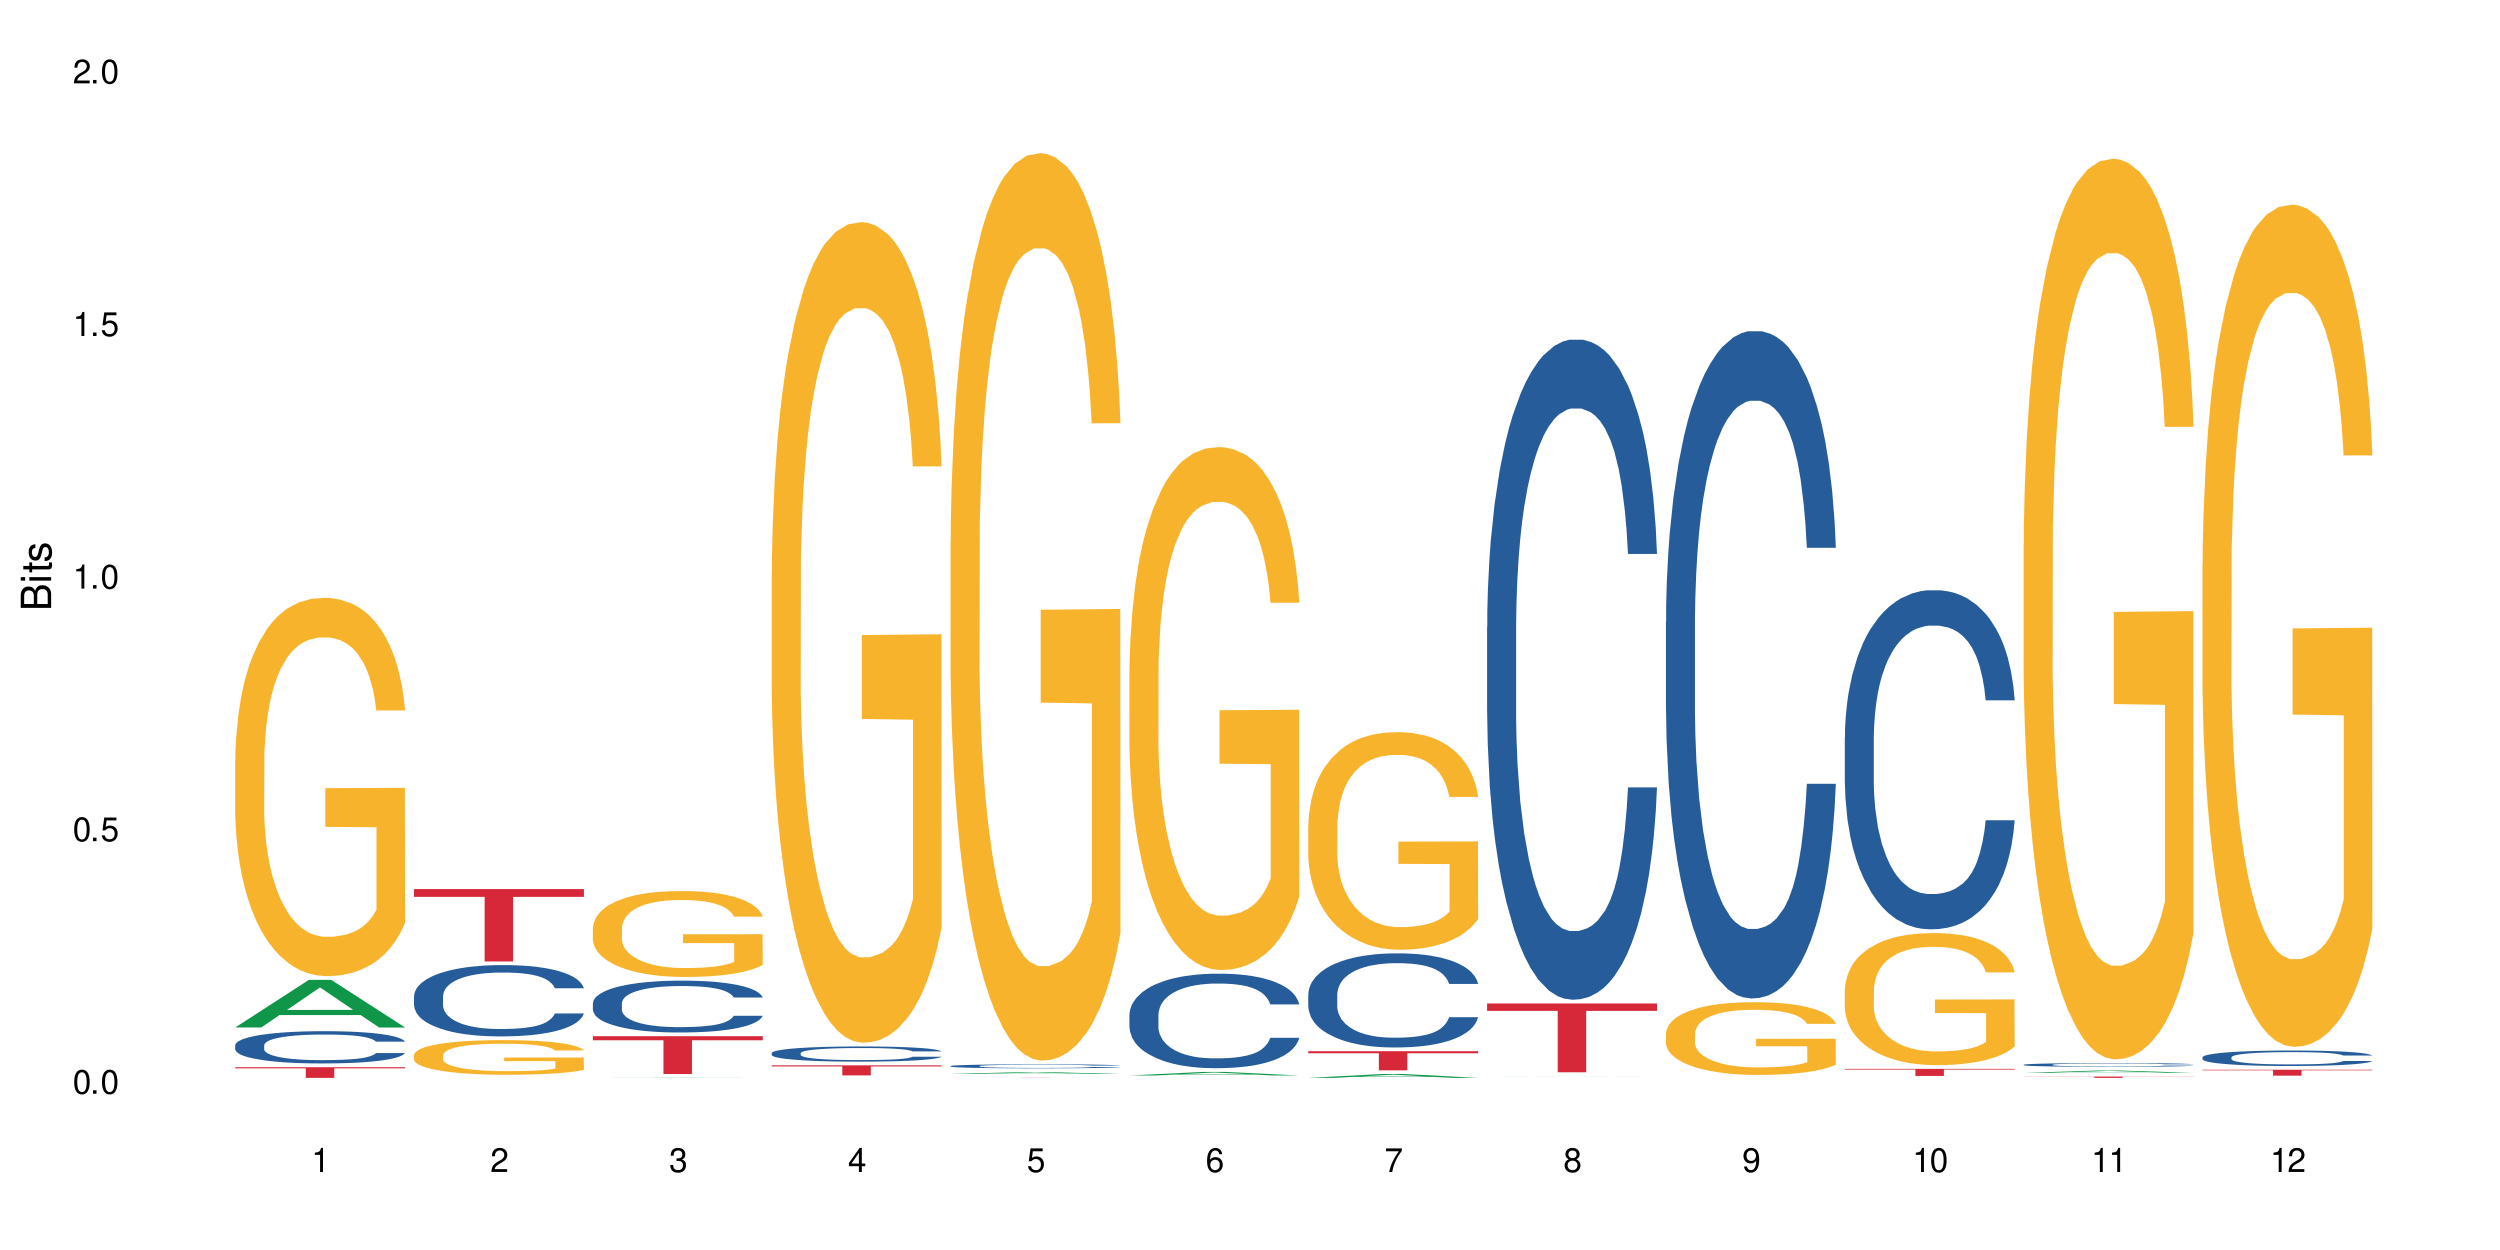 <?xml version="1.0" encoding="UTF-8"?>
<svg xmlns="http://www.w3.org/2000/svg" xmlns:xlink="http://www.w3.org/1999/xlink" width="720" height="360" viewBox="0 0 720 360">
<defs>
<g>
<g id="glyph-0-0">
</g>
<g id="glyph-0-1">
<path d="M 2.641 -6.938 C 2 -6.938 1.422 -6.656 1.078 -6.172 C 0.641 -5.562 0.406 -4.641 0.406 -3.359 C 0.406 -1.016 1.188 0.219 2.641 0.219 C 4.078 0.219 4.859 -1.016 4.859 -3.297 C 4.859 -4.641 4.656 -5.547 4.203 -6.172 C 3.844 -6.656 3.281 -6.938 2.641 -6.938 Z M 2.641 -6.188 C 3.547 -6.188 4 -5.25 4 -3.375 C 4 -1.406 3.562 -0.484 2.625 -0.484 C 1.734 -0.484 1.281 -1.438 1.281 -3.344 C 1.281 -5.25 1.734 -6.188 2.641 -6.188 Z M 2.641 -6.188 "/>
</g>
<g id="glyph-0-2">
<path d="M 1.828 -1 L 0.828 -1 L 0.828 0 L 1.828 0 Z M 1.828 -1 "/>
</g>
<g id="glyph-0-3">
<path d="M 4.562 -6.797 L 1.062 -6.797 L 0.547 -3.094 L 1.328 -3.094 C 1.719 -3.562 2.047 -3.734 2.578 -3.734 C 3.484 -3.734 4.062 -3.109 4.062 -2.094 C 4.062 -1.125 3.484 -0.531 2.578 -0.531 C 1.828 -0.531 1.375 -0.906 1.188 -1.672 L 0.328 -1.672 C 0.453 -1.109 0.547 -0.844 0.75 -0.594 C 1.125 -0.078 1.828 0.219 2.594 0.219 C 3.969 0.219 4.922 -0.781 4.922 -2.219 C 4.922 -3.562 4.031 -4.484 2.719 -4.484 C 2.25 -4.484 1.859 -4.359 1.469 -4.062 L 1.734 -5.969 L 4.562 -5.969 Z M 4.562 -6.797 "/>
</g>
<g id="glyph-0-4">
<path d="M 2.484 -4.938 L 2.484 0 L 3.328 0 L 3.328 -6.938 L 2.766 -6.938 C 2.469 -5.875 2.281 -5.734 0.984 -5.562 L 0.984 -4.938 Z M 2.484 -4.938 "/>
</g>
<g id="glyph-0-5">
<path d="M 4.859 -0.828 L 1.281 -0.828 C 1.359 -1.406 1.672 -1.781 2.5 -2.281 L 3.469 -2.828 C 4.406 -3.344 4.906 -4.062 4.906 -4.906 C 4.906 -5.484 4.672 -6.031 4.266 -6.406 C 3.859 -6.766 3.375 -6.938 2.719 -6.938 C 1.859 -6.938 1.219 -6.625 0.844 -6.031 C 0.609 -5.672 0.5 -5.234 0.484 -4.531 L 1.328 -4.531 C 1.359 -5.016 1.406 -5.281 1.531 -5.516 C 1.75 -5.938 2.188 -6.203 2.703 -6.203 C 3.469 -6.203 4.031 -5.641 4.031 -4.891 C 4.031 -4.344 3.719 -3.859 3.125 -3.516 L 2.234 -3 C 0.812 -2.172 0.406 -1.531 0.328 -0.016 L 4.859 -0.016 Z M 4.859 -0.828 "/>
</g>
<g id="glyph-0-6">
<path d="M 2.125 -3.188 L 2.578 -3.188 C 3.5 -3.188 3.984 -2.766 3.984 -1.922 C 3.984 -1.062 3.469 -0.531 2.594 -0.531 C 1.656 -0.531 1.203 -1 1.156 -2.016 L 0.312 -2.016 C 0.344 -1.453 0.438 -1.094 0.609 -0.781 C 0.953 -0.109 1.625 0.219 2.547 0.219 C 3.953 0.219 4.859 -0.625 4.859 -1.938 C 4.859 -2.828 4.516 -3.297 3.703 -3.594 C 4.344 -3.844 4.656 -4.328 4.656 -5.031 C 4.656 -6.219 3.875 -6.938 2.578 -6.938 C 1.203 -6.938 0.484 -6.172 0.453 -4.703 L 1.297 -4.703 C 1.312 -5.125 1.344 -5.359 1.453 -5.578 C 1.641 -5.969 2.062 -6.203 2.594 -6.203 C 3.344 -6.203 3.797 -5.75 3.797 -5 C 3.797 -4.516 3.609 -4.219 3.25 -4.047 C 3.016 -3.953 2.703 -3.922 2.125 -3.906 Z M 2.125 -3.188 "/>
</g>
<g id="glyph-0-7">
<path d="M 3.141 -1.672 L 3.141 0 L 3.984 0 L 3.984 -1.672 L 4.984 -1.672 L 4.984 -2.438 L 3.984 -2.438 L 3.984 -6.938 L 3.359 -6.938 L 0.266 -2.578 L 0.266 -1.672 Z M 3.141 -2.438 L 1 -2.438 L 3.141 -5.5 Z M 3.141 -2.438 "/>
</g>
<g id="glyph-0-8">
<path d="M 4.781 -5.125 C 4.609 -6.266 3.891 -6.938 2.844 -6.938 C 2.094 -6.938 1.422 -6.578 1.031 -5.953 C 0.594 -5.266 0.406 -4.422 0.406 -3.172 C 0.406 -2 0.578 -1.25 0.984 -0.641 C 1.359 -0.078 1.953 0.219 2.703 0.219 C 3.984 0.219 4.922 -0.75 4.922 -2.094 C 4.922 -3.375 4.062 -4.281 2.844 -4.281 C 2.172 -4.281 1.641 -4.031 1.281 -3.516 C 1.281 -5.234 1.828 -6.188 2.797 -6.188 C 3.391 -6.188 3.797 -5.797 3.938 -5.125 Z M 2.734 -3.531 C 3.547 -3.531 4.062 -2.953 4.062 -2.031 C 4.062 -1.156 3.484 -0.531 2.703 -0.531 C 1.922 -0.531 1.328 -1.188 1.328 -2.078 C 1.328 -2.938 1.906 -3.531 2.734 -3.531 Z M 2.734 -3.531 "/>
</g>
<g id="glyph-0-9">
<path d="M 4.984 -6.797 L 0.438 -6.797 L 0.438 -5.969 L 4.109 -5.969 C 2.5 -3.656 1.828 -2.234 1.328 0 L 2.219 0 C 2.594 -2.172 3.453 -4.047 4.984 -6.094 Z M 4.984 -6.797 "/>
</g>
<g id="glyph-0-10">
<path d="M 3.75 -3.656 C 4.469 -4.094 4.688 -4.438 4.688 -5.078 C 4.688 -6.172 3.844 -6.938 2.641 -6.938 C 1.438 -6.938 0.594 -6.172 0.594 -5.094 C 0.594 -4.438 0.812 -4.094 1.516 -3.656 C 0.734 -3.266 0.359 -2.703 0.359 -1.922 C 0.359 -0.656 1.281 0.219 2.641 0.219 C 3.984 0.219 4.922 -0.656 4.922 -1.922 C 4.922 -2.703 4.531 -3.266 3.75 -3.656 Z M 2.641 -6.188 C 3.359 -6.188 3.812 -5.75 3.812 -5.062 C 3.812 -4.406 3.344 -3.984 2.641 -3.984 C 1.922 -3.984 1.453 -4.406 1.453 -5.078 C 1.453 -5.75 1.922 -6.188 2.641 -6.188 Z M 2.641 -3.266 C 3.484 -3.266 4.062 -2.719 4.062 -1.906 C 4.062 -1.078 3.484 -0.531 2.625 -0.531 C 1.797 -0.531 1.219 -1.094 1.219 -1.906 C 1.219 -2.719 1.781 -3.266 2.641 -3.266 Z M 2.641 -3.266 "/>
</g>
<g id="glyph-0-11">
<path d="M 0.516 -1.578 C 0.672 -0.453 1.406 0.219 2.438 0.219 C 3.188 0.219 3.859 -0.141 4.266 -0.766 C 4.688 -1.453 4.891 -2.297 4.891 -3.547 C 4.891 -4.719 4.703 -5.453 4.312 -6.078 C 3.938 -6.641 3.344 -6.938 2.594 -6.938 C 1.297 -6.938 0.359 -5.969 0.359 -4.625 C 0.359 -3.344 1.234 -2.453 2.453 -2.453 C 3.094 -2.453 3.578 -2.672 4.016 -3.203 C 4 -1.484 3.469 -0.531 2.5 -0.531 C 1.906 -0.531 1.484 -0.906 1.359 -1.578 Z M 2.578 -6.203 C 3.375 -6.203 3.969 -5.531 3.969 -4.641 C 3.969 -3.797 3.391 -3.188 2.547 -3.188 C 1.734 -3.188 1.234 -3.766 1.234 -4.688 C 1.234 -5.562 1.797 -6.203 2.578 -6.203 Z M 2.578 -6.203 "/>
</g>
<g id="glyph-1-0">
</g>
<g id="glyph-1-1">
<path d="M 0 -0.953 L 0 -4.891 C 0 -5.719 -0.234 -6.344 -0.734 -6.797 C -1.188 -7.234 -1.812 -7.469 -2.5 -7.469 C -3.547 -7.469 -4.188 -7 -4.625 -5.875 C -4.984 -6.688 -5.625 -7.094 -6.531 -7.094 C -7.172 -7.094 -7.734 -6.859 -8.141 -6.391 C -8.562 -5.922 -8.75 -5.344 -8.75 -4.5 L -8.75 -0.953 Z M -4.984 -2.062 L -7.766 -2.062 L -7.766 -4.219 C -7.766 -4.844 -7.688 -5.203 -7.453 -5.5 C -7.219 -5.812 -6.859 -5.969 -6.375 -5.969 C -5.891 -5.969 -5.531 -5.812 -5.297 -5.5 C -5.062 -5.203 -4.984 -4.844 -4.984 -4.219 Z M -0.984 -2.062 L -4 -2.062 L -4 -4.781 C -4 -5.766 -3.438 -6.359 -2.484 -6.359 C -1.547 -6.359 -0.984 -5.766 -0.984 -4.781 Z M -0.984 -2.062 "/>
</g>
<g id="glyph-1-2">
<path d="M -6.281 -1.797 L -6.281 -0.797 L 0 -0.797 L 0 -1.797 Z M -8.75 -1.797 L -8.75 -0.797 L -7.484 -0.797 L -7.484 -1.797 Z M -8.75 -1.797 "/>
</g>
<g id="glyph-1-3">
<path d="M -6.281 -3.047 L -6.281 -2.016 L -8.016 -2.016 L -8.016 -1.016 L -6.281 -1.016 L -6.281 -0.172 L -5.469 -0.172 L -5.469 -1.016 L -0.719 -1.016 C -0.078 -1.016 0.281 -1.453 0.281 -2.234 C 0.281 -2.5 0.25 -2.719 0.188 -3.047 L -0.641 -3.047 C -0.609 -2.906 -0.594 -2.766 -0.594 -2.562 C -0.594 -2.141 -0.719 -2.016 -1.156 -2.016 L -5.469 -2.016 L -5.469 -3.047 Z M -6.281 -3.047 "/>
</g>
<g id="glyph-1-4">
<path d="M -4.531 -5.25 C -5.766 -5.25 -6.469 -4.422 -6.469 -2.969 C -6.469 -1.516 -5.719 -0.562 -4.547 -0.562 C -3.562 -0.562 -3.094 -1.062 -2.734 -2.562 L -2.516 -3.484 C -2.344 -4.188 -2.094 -4.469 -1.641 -4.469 C -1.047 -4.469 -0.641 -3.875 -0.641 -3 C -0.641 -2.453 -0.797 -2 -1.062 -1.75 C -1.25 -1.594 -1.422 -1.531 -1.875 -1.469 L -1.875 -0.406 C -0.422 -0.453 0.281 -1.266 0.281 -2.922 C 0.281 -4.5 -0.5 -5.516 -1.719 -5.516 C -2.656 -5.516 -3.172 -4.984 -3.469 -3.734 L -3.703 -2.766 C -3.891 -1.953 -4.156 -1.609 -4.594 -1.609 C -5.188 -1.609 -5.547 -2.125 -5.547 -2.938 C -5.547 -3.75 -5.203 -4.172 -4.531 -4.203 Z M -4.531 -5.25 "/>
</g>
</g>
</defs>
<rect x="-72" y="-36" width="864" height="432" fill="rgb(100%, 100%, 100%)" fill-opacity="1"/>
<path fill-rule="nonzero" fill="rgb(6.275%, 58.824%, 28.235%)" fill-opacity="1" d="M 67.73 295.906 L 67.785 295.895 L 88.957 282.195 L 95.387 282.195 L 116.664 295.922 L 109.188 295.922 L 103.855 292.336 L 80.488 292.336 L 75.258 295.906 L 67.73 295.906 L 82.734 290.855 L 101.711 290.844 L 92.25 284.438 L 92.145 284.422 L 92.039 284.461 L 82.684 290.844 L 82.734 290.855 Z M 67.73 295.906 "/>
<path fill-rule="nonzero" fill="rgb(14.51%, 36.078%, 60%)" fill-opacity="1" d="M 67.73 301.031 L 67.789 301.02 L 67.789 300.816 L 67.969 300.496 L 68.387 300.086 L 68.805 299.809 L 69.879 299.309 L 71.371 298.824 L 72.922 298.449 L 74.055 298.23 L 75.07 298.059 L 77.398 297.746 L 78.891 297.586 L 80.5 297.441 L 82.469 297.297 L 83.902 297.211 L 87.125 297.074 L 89.512 297.016 L 91.363 296.988 L 95.359 296.988 L 97.746 297.023 L 99.477 297.066 L 101.387 297.133 L 102.996 297.211 L 105.801 297.398 L 108.309 297.637 L 109.441 297.77 L 111.234 298.035 L 112.605 298.289 L 113.559 298.508 L 114.633 298.824 L 115.59 299.207 L 116.305 299.637 L 116.664 300.004 L 108.309 300.004 L 107.891 299.664 L 107.414 299.398 L 106.52 299.051 L 105.625 298.805 L 104.371 298.559 L 103.238 298.398 L 101.684 298.238 L 100.312 298.137 L 98.879 298.059 L 97.508 298.008 L 94.883 297.957 L 91.84 297.957 L 90.707 297.973 L 88.379 298.043 L 87.125 298.102 L 85.336 298.223 L 84.082 298.332 L 82.59 298.5 L 81.574 298.645 L 80.32 298.867 L 79.426 299.062 L 78.414 299.34 L 77.816 299.555 L 77.277 299.789 L 76.801 300.07 L 76.441 300.367 L 76.203 300.684 L 76.086 300.988 L 76.086 302.301 L 76.203 302.609 L 76.504 302.965 L 77.277 303.48 L 78.414 303.934 L 79.727 304.289 L 80.977 304.543 L 81.695 304.66 L 82.648 304.797 L 84.141 304.969 L 86.289 305.137 L 87.543 305.203 L 89.453 305.273 L 91.422 305.309 L 94.047 305.309 L 96.375 305.273 L 97.926 305.23 L 99.535 305.164 L 101.746 305.02 L 103.117 304.883 L 104.312 304.723 L 105.207 304.559 L 105.801 304.426 L 106.699 304.16 L 107.414 303.871 L 107.949 303.574 L 108.309 303.289 L 116.664 303.289 L 116.305 303.625 L 115.77 303.957 L 115.23 304.203 L 114.395 304.5 L 113.441 304.766 L 112.066 305.062 L 110.934 305.258 L 109.441 305.469 L 108.07 305.629 L 106.578 305.773 L 104.371 305.945 L 102.938 306.027 L 101.387 306.105 L 99.535 306.172 L 97.211 306.23 L 94.703 306.266 L 92.375 306.273 L 89.871 306.258 L 88.02 306.223 L 85.574 306.148 L 82.531 305.996 L 80.32 305.832 L 78.59 305.672 L 77.102 305.504 L 75.43 305.273 L 73.281 304.898 L 71.969 304.609 L 71.074 304.375 L 70.059 304.043 L 69.344 303.746 L 68.508 303.27 L 67.91 302.668 L 67.73 302.199 Z M 67.73 301.031 "/>
<path fill-rule="nonzero" fill="rgb(96.863%, 70.196%, 16.863%)" fill-opacity="1" d="M 67.73 218.832 L 67.789 218.734 L 67.789 216.742 L 68.031 212.266 L 68.625 206.098 L 69.402 201.023 L 70.238 197.043 L 70.773 194.953 L 71.668 191.965 L 72.445 189.777 L 74.414 185.301 L 76.922 181.121 L 78.293 179.328 L 79.844 177.637 L 82.051 175.746 L 83.066 175.051 L 86.172 173.457 L 89.691 172.465 L 93.57 172.164 L 95.359 172.266 L 97.805 172.664 L 101.148 173.758 L 103.059 174.75 L 104.551 175.746 L 106.102 177.039 L 108.012 179.031 L 109.801 181.418 L 111.234 183.809 L 112.664 186.793 L 113.859 189.977 L 114.871 193.461 L 115.77 197.637 L 116.305 201.121 L 116.664 204.605 L 108.367 204.605 L 107.891 201.121 L 107.355 198.434 L 106.461 195.152 L 105.562 192.762 L 104.668 190.871 L 102.996 188.285 L 101.566 186.691 L 99.777 185.301 L 98.047 184.402 L 96.074 183.809 L 94.883 183.609 L 91.719 183.609 L 88.855 184.305 L 87.184 185.102 L 85.992 185.898 L 84.32 187.391 L 83.305 188.582 L 82.707 189.379 L 80.918 192.465 L 79.727 195.25 L 79.07 197.141 L 78.234 200.125 L 77.637 202.812 L 76.98 206.793 L 76.621 209.777 L 76.145 216.543 L 76.086 234.457 L 76.266 238.238 L 76.621 242.316 L 77.102 245.898 L 77.816 249.68 L 78.531 252.566 L 79.785 256.445 L 80.859 259.035 L 81.695 260.727 L 83.305 263.414 L 83.961 264.309 L 85.512 266.098 L 87.125 267.492 L 89.094 268.688 L 90.586 269.281 L 92.973 269.781 L 96.016 269.781 L 99.598 269.184 L 101.863 268.387 L 103.414 267.59 L 104.43 266.895 L 105.684 265.801 L 106.578 264.805 L 107.414 263.711 L 108.43 262.02 L 108.43 238.238 L 93.688 238.137 L 93.688 226.992 L 116.602 226.895 L 116.664 265.801 L 115.41 268.488 L 113.859 271.074 L 112.367 273.062 L 110.816 274.758 L 108.605 276.648 L 106.816 277.84 L 104.07 279.234 L 101.566 280.129 L 98.941 280.727 L 96.613 281.023 L 93.867 281.125 L 91.422 280.926 L 88.797 280.328 L 86.707 279.531 L 84.797 278.539 L 82.887 277.242 L 80.5 275.152 L 78.949 273.461 L 77.34 271.371 L 75.727 268.887 L 74.297 266.199 L 73.34 264.109 L 72.387 261.719 L 71.371 258.734 L 70.418 255.352 L 69.699 252.266 L 69.043 248.785 L 68.566 245.5 L 68.09 241.023 L 67.852 237.441 L 67.73 234.355 Z M 67.73 218.832 "/>
<path fill-rule="nonzero" fill="rgb(83.922%, 15.686%, 22.353%)" fill-opacity="1" d="M 67.73 307.344 L 116.664 307.344 L 116.664 307.676 L 96.27 307.676 L 96.27 310.426 L 88.066 310.426 L 88.066 307.68 L 87.945 307.676 L 67.73 307.676 Z M 67.73 307.344 "/>
<path fill-rule="nonzero" fill="rgb(14.51%, 36.078%, 60%)" fill-opacity="1" d="M 119.238 286.895 L 119.297 286.875 L 119.297 286.422 L 119.477 285.711 L 119.895 284.809 L 120.312 284.191 L 121.387 283.086 L 122.879 282.016 L 124.43 281.191 L 125.562 280.703 L 126.578 280.328 L 128.906 279.633 L 130.398 279.277 L 132.008 278.957 L 133.977 278.637 L 135.41 278.449 L 138.633 278.148 L 141.02 278.02 L 142.871 277.961 L 146.867 277.961 L 149.254 278.039 L 150.984 278.133 L 152.895 278.281 L 154.504 278.449 L 157.309 278.863 L 159.816 279.387 L 160.949 279.688 L 162.742 280.27 L 164.113 280.832 L 165.066 281.32 L 166.141 282.016 L 167.098 282.859 L 167.812 283.816 L 168.172 284.621 L 159.816 284.621 L 159.398 283.871 L 158.922 283.289 L 158.027 282.523 L 157.133 281.977 L 155.879 281.434 L 154.746 281.078 L 153.191 280.719 L 151.82 280.496 L 150.387 280.328 L 149.016 280.215 L 146.391 280.102 L 143.348 280.102 L 142.211 280.141 L 139.887 280.289 L 138.633 280.422 L 136.844 280.684 L 135.59 280.926 L 134.098 281.301 L 133.082 281.621 L 131.828 282.109 L 130.934 282.539 L 129.922 283.16 L 129.324 283.629 L 128.785 284.152 L 128.309 284.773 L 127.949 285.43 L 127.711 286.125 L 127.594 286.801 L 127.594 289.707 L 127.711 290.383 L 128.012 291.172 L 128.785 292.312 L 129.922 293.309 L 131.234 294.098 L 132.484 294.66 L 133.203 294.922 L 134.156 295.223 L 135.648 295.598 L 137.797 295.973 L 139.051 296.121 L 140.961 296.273 L 142.93 296.348 L 145.555 296.348 L 147.883 296.273 L 149.434 296.18 L 151.043 296.027 L 153.254 295.711 L 154.625 295.41 L 155.816 295.055 L 156.715 294.695 L 157.309 294.398 L 158.207 293.816 L 158.922 293.176 L 159.457 292.52 L 159.816 291.883 L 168.172 291.883 L 167.812 292.633 L 167.277 293.363 L 166.738 293.91 L 165.902 294.566 L 164.949 295.148 L 163.574 295.805 L 162.441 296.234 L 160.949 296.703 L 159.578 297.062 L 158.086 297.379 L 155.879 297.754 L 154.445 297.941 L 152.895 298.113 L 151.043 298.262 L 148.719 298.395 L 146.211 298.469 L 143.883 298.488 L 141.379 298.449 L 139.527 298.375 L 137.082 298.207 L 134.039 297.867 L 131.828 297.512 L 130.098 297.156 L 128.605 296.781 L 126.938 296.273 L 124.789 295.449 L 123.477 294.809 L 122.582 294.285 L 121.566 293.551 L 120.852 292.895 L 120.016 291.844 L 119.418 290.512 L 119.238 289.48 Z M 119.238 286.895 "/>
<path fill-rule="nonzero" fill="rgb(96.863%, 70.196%, 16.863%)" fill-opacity="1" d="M 119.238 303.828 L 119.297 303.82 L 119.297 303.637 L 119.535 303.227 L 120.133 302.664 L 120.91 302.199 L 121.746 301.832 L 122.281 301.641 L 123.176 301.367 L 123.953 301.168 L 125.922 300.758 L 128.43 300.375 L 129.801 300.211 L 131.352 300.059 L 133.559 299.883 L 134.574 299.82 L 137.676 299.676 L 141.199 299.582 L 145.078 299.555 L 146.867 299.566 L 149.312 299.602 L 152.656 299.703 L 154.566 299.793 L 156.059 299.883 L 157.609 300.004 L 159.52 300.184 L 161.309 300.402 L 162.742 300.621 L 164.172 300.895 L 165.367 301.188 L 166.379 301.504 L 167.277 301.887 L 167.812 302.207 L 168.172 302.527 L 159.875 302.527 L 159.398 302.207 L 158.863 301.961 L 157.965 301.66 L 157.07 301.441 L 156.176 301.27 L 154.504 301.031 L 153.074 300.887 L 151.281 300.758 L 149.551 300.676 L 147.582 300.621 L 146.391 300.605 L 143.227 300.605 L 140.363 300.668 L 138.691 300.742 L 137.5 300.812 L 135.828 300.949 L 134.812 301.059 L 134.215 301.133 L 132.426 301.414 L 131.234 301.668 L 130.578 301.844 L 129.742 302.117 L 129.145 302.363 L 128.488 302.727 L 128.129 303 L 127.652 303.621 L 127.594 305.258 L 127.773 305.605 L 128.129 305.98 L 128.605 306.309 L 129.324 306.652 L 130.039 306.918 L 131.293 307.273 L 132.367 307.508 L 133.203 307.664 L 134.812 307.91 L 135.469 307.992 L 137.02 308.156 L 138.633 308.285 L 140.602 308.395 L 142.094 308.449 L 144.48 308.492 L 147.523 308.492 L 151.105 308.438 L 153.371 308.367 L 154.922 308.293 L 155.938 308.23 L 157.191 308.129 L 158.086 308.039 L 158.922 307.938 L 159.938 307.781 L 159.938 305.605 L 145.195 305.598 L 145.195 304.574 L 168.109 304.566 L 168.172 308.129 L 166.918 308.375 L 165.367 308.613 L 163.875 308.793 L 162.324 308.949 L 160.113 309.121 L 158.324 309.23 L 155.578 309.359 L 153.074 309.441 L 150.449 309.496 L 148.121 309.523 L 145.375 309.531 L 142.93 309.516 L 140.305 309.461 L 138.215 309.387 L 136.305 309.297 L 134.395 309.176 L 132.008 308.984 L 130.457 308.832 L 128.848 308.641 L 127.234 308.41 L 125.801 308.164 L 124.848 307.973 L 123.895 307.754 L 122.879 307.48 L 121.926 307.172 L 121.207 306.891 L 120.551 306.57 L 120.074 306.27 L 119.598 305.859 L 119.359 305.531 L 119.238 305.25 Z M 119.238 303.828 "/>
<path fill-rule="nonzero" fill="rgb(83.922%, 15.686%, 22.353%)" fill-opacity="1" d="M 119.238 256.059 L 168.172 256.059 L 168.172 258.289 L 147.777 258.309 L 147.777 276.895 L 139.574 276.895 L 139.574 258.328 L 139.453 258.289 L 119.238 258.289 Z M 119.238 256.059 "/>
<path fill-rule="nonzero" fill="rgb(6.275%, 58.824%, 28.235%)" fill-opacity="1" d="M 170.746 310.426 L 170.797 310.426 L 191.973 310.391 L 198.402 310.391 L 219.68 310.426 L 212.203 310.426 L 206.871 310.418 L 183.504 310.418 L 178.273 310.426 L 170.746 310.426 L 185.75 310.414 L 204.727 310.414 L 195.266 310.395 L 195.055 310.395 L 185.699 310.414 L 185.75 310.414 Z M 170.746 310.426 "/>
<path fill-rule="nonzero" fill="rgb(14.51%, 36.078%, 60%)" fill-opacity="1" d="M 170.746 288.93 L 170.805 288.918 L 170.805 288.59 L 170.984 288.07 L 171.402 287.418 L 171.82 286.965 L 172.895 286.16 L 174.387 285.383 L 175.938 284.785 L 177.07 284.43 L 178.086 284.156 L 180.414 283.652 L 181.906 283.395 L 183.516 283.16 L 185.484 282.93 L 186.918 282.793 L 190.141 282.574 L 192.527 282.48 L 194.375 282.438 L 198.375 282.438 L 200.762 282.492 L 202.492 282.562 L 204.402 282.672 L 206.012 282.793 L 208.816 283.094 L 211.324 283.477 L 212.457 283.695 L 214.25 284.117 L 215.621 284.527 L 216.574 284.879 L 217.648 285.383 L 218.605 286 L 219.32 286.695 L 219.68 287.281 L 211.324 287.281 L 210.906 286.734 L 210.43 286.312 L 209.535 285.754 L 208.641 285.359 L 207.387 284.961 L 206.25 284.703 L 204.699 284.445 L 203.328 284.281 L 201.895 284.156 L 200.523 284.074 L 197.898 283.992 L 194.855 283.992 L 193.719 284.02 L 191.395 284.129 L 190.141 284.227 L 188.352 284.418 L 187.098 284.594 L 185.605 284.867 L 184.59 285.098 L 183.336 285.453 L 182.441 285.766 L 181.426 286.215 L 180.832 286.559 L 180.293 286.938 L 179.816 287.391 L 179.457 287.867 L 179.219 288.371 L 179.102 288.863 L 179.102 290.977 L 179.219 291.469 L 179.52 292.039 L 180.293 292.871 L 181.426 293.594 L 182.742 294.168 L 183.992 294.578 L 184.711 294.766 L 185.664 294.984 L 187.156 295.258 L 189.305 295.531 L 190.559 295.641 L 192.469 295.75 L 194.438 295.805 L 197.062 295.805 L 199.391 295.75 L 200.941 295.68 L 202.551 295.57 L 204.762 295.34 L 206.133 295.121 L 207.324 294.863 L 208.223 294.605 L 208.816 294.387 L 209.711 293.961 L 210.43 293.5 L 210.965 293.023 L 211.324 292.559 L 219.68 292.559 L 219.32 293.105 L 218.785 293.637 L 218.246 294.031 L 217.41 294.508 L 216.457 294.93 L 215.082 295.41 L 213.949 295.723 L 212.457 296.062 L 211.086 296.32 L 209.594 296.555 L 207.387 296.828 L 205.953 296.965 L 204.402 297.086 L 202.551 297.195 L 200.227 297.289 L 197.719 297.344 L 195.391 297.359 L 192.887 297.332 L 191.035 297.277 L 188.59 297.152 L 185.547 296.91 L 183.336 296.648 L 181.605 296.391 L 180.113 296.117 L 178.445 295.75 L 176.297 295.148 L 174.984 294.684 L 174.086 294.305 L 173.074 293.773 L 172.355 293.293 L 171.523 292.531 L 170.926 291.562 L 170.746 290.812 Z M 170.746 288.93 "/>
<path fill-rule="nonzero" fill="rgb(96.863%, 70.196%, 16.863%)" fill-opacity="1" d="M 170.746 267.223 L 170.805 267.199 L 170.805 266.75 L 171.043 265.73 L 171.641 264.328 L 172.418 263.176 L 173.254 262.273 L 173.789 261.801 L 174.684 261.121 L 175.461 260.625 L 177.43 259.605 L 179.938 258.656 L 181.309 258.25 L 182.859 257.867 L 185.066 257.438 L 186.082 257.277 L 189.184 256.918 L 192.707 256.691 L 196.586 256.625 L 198.375 256.645 L 200.82 256.738 L 204.164 256.984 L 206.074 257.211 L 207.566 257.438 L 209.117 257.73 L 211.027 258.184 L 212.816 258.727 L 214.25 259.27 L 215.68 259.945 L 216.875 260.668 L 217.887 261.461 L 218.785 262.41 L 219.32 263.199 L 219.68 263.992 L 211.383 263.992 L 210.906 263.199 L 210.371 262.59 L 209.473 261.844 L 208.578 261.301 L 207.684 260.871 L 206.012 260.285 L 204.582 259.922 L 202.789 259.605 L 201.059 259.402 L 199.09 259.27 L 197.898 259.223 L 194.734 259.223 L 191.871 259.383 L 190.199 259.562 L 189.008 259.742 L 187.336 260.082 L 186.32 260.352 L 185.723 260.535 L 183.934 261.234 L 182.742 261.867 L 182.086 262.297 L 181.25 262.973 L 180.652 263.586 L 179.996 264.488 L 179.637 265.168 L 179.16 266.703 L 179.102 270.77 L 179.281 271.629 L 179.637 272.555 L 180.113 273.371 L 180.832 274.227 L 181.547 274.883 L 182.801 275.766 L 183.875 276.352 L 184.711 276.738 L 186.32 277.348 L 186.977 277.551 L 188.527 277.957 L 190.141 278.273 L 192.109 278.543 L 193.602 278.68 L 195.988 278.793 L 199.031 278.793 L 202.613 278.656 L 204.879 278.477 L 206.43 278.297 L 207.445 278.137 L 208.699 277.891 L 209.594 277.664 L 210.43 277.414 L 211.445 277.031 L 211.445 271.629 L 196.703 271.605 L 196.703 269.074 L 219.617 269.055 L 219.68 277.891 L 218.426 278.5 L 216.875 279.086 L 215.383 279.539 L 213.832 279.922 L 211.621 280.352 L 209.832 280.625 L 207.086 280.941 L 204.582 281.145 L 201.957 281.277 L 199.629 281.348 L 196.883 281.371 L 194.438 281.324 L 191.812 281.188 L 189.723 281.008 L 187.812 280.781 L 185.902 280.488 L 183.516 280.012 L 181.965 279.629 L 180.355 279.156 L 178.742 278.59 L 177.309 277.98 L 176.355 277.504 L 175.402 276.961 L 174.387 276.285 L 173.43 275.516 L 172.715 274.816 L 172.059 274.023 L 171.582 273.277 L 171.105 272.262 L 170.867 271.449 L 170.746 270.75 Z M 170.746 267.223 "/>
<path fill-rule="nonzero" fill="rgb(83.922%, 15.686%, 22.353%)" fill-opacity="1" d="M 170.746 298.43 L 219.68 298.43 L 219.68 299.594 L 199.285 299.605 L 199.285 309.32 L 191.078 309.32 L 191.078 299.613 L 190.961 299.594 L 170.746 299.594 Z M 170.746 298.43 "/>
<path fill-rule="nonzero" fill="rgb(14.51%, 36.078%, 60%)" fill-opacity="1" d="M 222.254 303.285 L 222.312 303.281 L 222.312 303.184 L 222.492 303.031 L 222.91 302.84 L 223.328 302.707 L 224.402 302.473 L 225.895 302.246 L 227.445 302.07 L 228.578 301.965 L 229.594 301.883 L 231.922 301.738 L 233.414 301.66 L 235.023 301.594 L 236.992 301.523 L 238.426 301.484 L 241.648 301.422 L 244.035 301.395 L 245.883 301.379 L 249.883 301.379 L 252.27 301.398 L 254 301.418 L 255.91 301.449 L 257.52 301.484 L 260.324 301.574 L 262.832 301.684 L 263.965 301.75 L 265.754 301.871 L 267.129 301.992 L 268.082 302.098 L 269.156 302.246 L 270.113 302.426 L 270.828 302.629 L 271.188 302.801 L 262.832 302.801 L 262.414 302.641 L 261.938 302.516 L 261.043 302.352 L 260.145 302.238 L 258.895 302.121 L 257.758 302.043 L 256.207 301.969 L 254.836 301.922 L 253.402 301.883 L 252.031 301.859 L 249.406 301.836 L 246.363 301.836 L 245.227 301.844 L 242.902 301.875 L 241.648 301.906 L 239.855 301.961 L 238.605 302.012 L 237.113 302.094 L 236.098 302.16 L 234.844 302.266 L 233.949 302.355 L 232.934 302.488 L 232.34 302.59 L 231.801 302.699 L 231.324 302.832 L 230.965 302.973 L 230.727 303.121 L 230.609 303.266 L 230.609 303.883 L 230.727 304.027 L 231.027 304.195 L 231.801 304.441 L 232.934 304.652 L 234.25 304.82 L 235.5 304.941 L 236.219 304.996 L 237.172 305.059 L 238.664 305.141 L 240.812 305.219 L 242.066 305.25 L 243.977 305.285 L 245.945 305.301 L 248.57 305.301 L 250.898 305.285 L 252.449 305.266 L 254.059 305.23 L 256.266 305.164 L 257.641 305.102 L 258.832 305.023 L 259.73 304.949 L 260.324 304.883 L 261.219 304.762 L 261.938 304.625 L 262.473 304.484 L 262.832 304.348 L 271.188 304.348 L 270.828 304.508 L 270.289 304.664 L 269.754 304.781 L 268.918 304.918 L 267.965 305.043 L 266.59 305.184 L 265.457 305.277 L 263.965 305.375 L 262.594 305.453 L 261.102 305.52 L 258.895 305.602 L 257.461 305.641 L 255.91 305.676 L 254.059 305.707 L 251.73 305.734 L 249.227 305.75 L 246.898 305.754 L 244.391 305.746 L 242.543 305.73 L 240.098 305.695 L 237.051 305.625 L 234.844 305.547 L 233.113 305.473 L 231.621 305.391 L 229.953 305.285 L 227.805 305.109 L 226.492 304.973 L 225.594 304.859 L 224.582 304.703 L 223.863 304.562 L 223.031 304.34 L 222.434 304.055 L 222.254 303.836 Z M 222.254 303.285 "/>
<path fill-rule="nonzero" fill="rgb(96.863%, 70.196%, 16.863%)" fill-opacity="1" d="M 222.254 165.191 L 222.312 164.973 L 222.312 160.656 L 222.551 150.945 L 223.148 137.562 L 223.926 126.551 L 224.762 117.918 L 225.297 113.387 L 226.191 106.91 L 226.969 102.16 L 228.938 92.449 L 231.445 83.383 L 232.816 79.496 L 234.367 75.828 L 236.574 71.727 L 237.59 70.215 L 240.691 66.762 L 244.215 64.605 L 248.094 63.957 L 249.883 64.172 L 252.328 65.035 L 255.672 67.41 L 257.582 69.57 L 259.07 71.727 L 260.625 74.531 L 262.535 78.852 L 264.324 84.031 L 265.754 89.211 L 267.188 95.688 L 268.383 102.594 L 269.395 110.148 L 270.289 119.215 L 270.828 126.77 L 271.188 134.324 L 262.891 134.324 L 262.414 126.77 L 261.875 120.941 L 260.98 113.816 L 260.086 108.637 L 259.191 104.535 L 257.52 98.926 L 256.09 95.469 L 254.297 92.449 L 252.566 90.508 L 250.598 89.211 L 249.406 88.777 L 246.242 88.777 L 243.379 90.289 L 241.707 92.016 L 240.516 93.742 L 238.844 96.98 L 237.828 99.57 L 237.23 101.297 L 235.441 107.988 L 234.25 114.035 L 233.59 118.133 L 232.758 124.609 L 232.16 130.438 L 231.504 139.07 L 231.145 145.547 L 230.668 160.227 L 230.609 199.078 L 230.785 207.281 L 231.145 216.129 L 231.621 223.902 L 232.34 232.102 L 233.055 238.363 L 234.309 246.781 L 235.383 252.395 L 236.219 256.062 L 237.828 261.891 L 238.484 263.832 L 240.035 267.719 L 241.648 270.738 L 243.617 273.332 L 245.109 274.625 L 247.496 275.703 L 250.539 275.703 L 254.121 274.41 L 256.387 272.684 L 257.938 270.957 L 258.953 269.445 L 260.207 267.07 L 261.102 264.91 L 261.938 262.539 L 262.949 258.867 L 262.949 207.281 L 248.211 207.062 L 248.211 182.891 L 271.125 182.672 L 271.188 267.07 L 269.934 272.898 L 268.383 278.512 L 266.891 282.828 L 265.34 286.496 L 263.129 290.598 L 261.34 293.188 L 258.594 296.211 L 256.09 298.152 L 253.465 299.449 L 251.137 300.094 L 248.391 300.312 L 245.945 299.879 L 243.32 298.586 L 241.23 296.859 L 239.32 294.699 L 237.41 291.895 L 235.023 287.359 L 233.473 283.691 L 231.859 279.156 L 230.25 273.762 L 228.816 267.934 L 227.863 263.402 L 226.91 258.219 L 225.895 251.746 L 224.938 244.406 L 224.223 237.715 L 223.566 230.16 L 223.09 223.039 L 222.613 213.324 L 222.375 205.555 L 222.254 198.863 Z M 222.254 165.191 "/>
<path fill-rule="nonzero" fill="rgb(83.922%, 15.686%, 22.353%)" fill-opacity="1" d="M 222.254 306.824 L 271.188 306.824 L 271.188 307.137 L 250.793 307.137 L 250.793 309.719 L 242.586 309.719 L 242.586 307.141 L 242.469 307.137 L 222.254 307.137 Z M 222.254 306.824 "/>
<path fill-rule="nonzero" fill="rgb(6.275%, 58.824%, 28.235%)" fill-opacity="1" d="M 273.762 309.312 L 273.812 309.312 L 294.984 308.746 L 301.418 308.746 L 322.695 309.312 L 315.219 309.312 L 309.887 309.164 L 286.516 309.164 L 281.289 309.312 L 273.762 309.312 L 288.766 309.105 L 307.742 309.105 L 298.281 308.84 L 298.07 308.84 L 288.711 309.105 L 288.766 309.105 Z M 273.762 309.312 "/>
<path fill-rule="nonzero" fill="rgb(14.51%, 36.078%, 60%)" fill-opacity="1" d="M 273.762 307.023 L 273.82 307.023 L 273.82 306.996 L 274 306.957 L 274.418 306.906 L 274.836 306.871 L 275.91 306.809 L 277.402 306.75 L 278.953 306.703 L 280.086 306.676 L 281.102 306.652 L 283.43 306.613 L 284.922 306.594 L 286.531 306.574 L 288.5 306.559 L 289.934 306.547 L 293.156 306.531 L 295.543 306.523 L 297.391 306.52 L 301.391 306.52 L 303.777 306.523 L 305.508 306.531 L 307.418 306.539 L 309.027 306.547 L 311.832 306.57 L 314.34 306.602 L 315.473 306.617 L 317.262 306.648 L 318.637 306.684 L 319.59 306.711 L 320.664 306.75 L 321.621 306.797 L 322.336 306.852 L 322.695 306.895 L 314.34 306.895 L 313.922 306.852 L 313.445 306.82 L 312.551 306.777 L 311.652 306.746 L 310.402 306.715 L 309.266 306.695 L 307.715 306.676 L 306.344 306.664 L 304.91 306.652 L 303.539 306.648 L 300.914 306.641 L 297.871 306.641 L 296.734 306.645 L 294.41 306.652 L 293.156 306.66 L 291.363 306.672 L 290.113 306.688 L 288.621 306.707 L 287.605 306.727 L 286.352 306.754 L 285.457 306.777 L 284.441 306.812 L 283.848 306.84 L 283.309 306.871 L 282.832 306.902 L 282.473 306.941 L 282.234 306.98 L 282.117 307.02 L 282.117 307.184 L 282.234 307.219 L 282.535 307.266 L 283.309 307.328 L 284.441 307.387 L 285.754 307.43 L 287.008 307.461 L 287.727 307.477 L 288.68 307.492 L 290.172 307.516 L 292.32 307.535 L 293.574 307.543 L 295.484 307.555 L 297.453 307.559 L 300.078 307.559 L 302.406 307.555 L 303.957 307.547 L 305.566 307.539 L 307.773 307.52 L 309.148 307.504 L 310.34 307.484 L 311.234 307.465 L 311.832 307.445 L 312.727 307.414 L 313.445 307.379 L 313.98 307.34 L 314.34 307.305 L 322.695 307.305 L 322.336 307.348 L 321.797 307.391 L 321.262 307.418 L 320.426 307.457 L 319.473 307.488 L 318.098 307.527 L 316.965 307.551 L 315.473 307.578 L 314.102 307.598 L 312.609 307.613 L 310.402 307.637 L 308.969 307.648 L 307.418 307.656 L 305.566 307.664 L 303.238 307.672 L 300.734 307.676 L 295.898 307.676 L 294.051 307.672 L 291.605 307.66 L 288.559 307.645 L 286.352 307.621 L 284.621 307.602 L 283.129 307.582 L 281.461 307.555 L 279.312 307.508 L 278 307.469 L 277.102 307.441 L 276.09 307.398 L 275.371 307.363 L 274.535 307.305 L 273.941 307.227 L 273.762 307.168 Z M 273.762 307.023 "/>
<path fill-rule="nonzero" fill="rgb(96.863%, 70.196%, 16.863%)" fill-opacity="1" d="M 273.762 156.039 L 273.82 155.801 L 273.82 151.027 L 274.059 140.285 L 274.656 125.488 L 275.434 113.316 L 276.27 103.77 L 276.805 98.758 L 277.699 91.598 L 278.477 86.348 L 280.445 75.605 L 282.949 65.582 L 284.324 61.285 L 285.875 57.227 L 288.082 52.691 L 289.098 51.023 L 292.199 47.203 L 295.723 44.816 L 299.602 44.102 L 301.391 44.34 L 303.836 45.293 L 307.18 47.918 L 309.09 50.305 L 310.578 52.691 L 312.133 55.797 L 314.039 60.57 L 315.832 66.297 L 317.262 72.023 L 318.695 79.188 L 319.891 86.824 L 320.902 95.176 L 321.797 105.203 L 322.336 113.555 L 322.695 121.91 L 314.398 121.91 L 313.922 113.555 L 313.383 107.109 L 312.488 99.234 L 311.594 93.508 L 310.699 88.973 L 309.027 82.766 L 307.598 78.945 L 305.805 75.605 L 304.074 73.457 L 302.105 72.023 L 300.914 71.547 L 297.75 71.547 L 294.887 73.219 L 293.215 75.129 L 292.02 77.039 L 290.352 80.617 L 289.336 83.48 L 288.738 85.391 L 286.949 92.789 L 285.754 99.473 L 285.098 104.008 L 284.266 111.168 L 283.668 117.613 L 283.012 127.16 L 282.652 134.32 L 282.176 150.551 L 282.117 193.512 L 282.293 202.582 L 282.652 212.367 L 283.129 220.961 L 283.848 230.027 L 284.562 236.949 L 285.816 246.258 L 286.891 252.465 L 287.727 256.523 L 289.336 262.965 L 289.992 265.113 L 291.543 269.41 L 293.156 272.75 L 295.125 275.617 L 296.617 277.047 L 299.004 278.242 L 302.047 278.242 L 305.625 276.809 L 307.895 274.898 L 309.445 272.992 L 310.461 271.32 L 311.715 268.695 L 312.609 266.309 L 313.445 263.684 L 314.457 259.625 L 314.457 202.582 L 299.719 202.344 L 299.719 175.609 L 322.633 175.371 L 322.695 268.695 L 321.441 275.137 L 319.891 281.344 L 318.398 286.117 L 316.844 290.176 L 314.637 294.711 L 312.848 297.574 L 310.102 300.914 L 307.598 303.062 L 304.969 304.496 L 302.645 305.211 L 299.898 305.449 L 297.453 304.973 L 294.824 303.543 L 292.738 301.633 L 290.828 299.246 L 288.918 296.141 L 286.531 291.129 L 284.98 287.074 L 283.367 282.059 L 281.758 276.094 L 280.324 269.648 L 279.371 264.637 L 278.414 258.91 L 277.402 251.75 L 276.445 243.633 L 275.73 236.234 L 275.074 227.879 L 274.598 220.004 L 274.121 209.266 L 273.879 200.672 L 273.762 193.273 Z M 273.762 156.039 "/>
<path fill-rule="nonzero" fill="rgb(83.922%, 15.686%, 22.353%)" fill-opacity="1" d="M 273.762 310.383 L 322.695 310.383 L 322.695 310.387 L 302.301 310.387 L 302.301 310.426 L 294.094 310.426 L 294.094 310.387 L 273.762 310.387 Z M 273.762 310.383 "/>
<path fill-rule="nonzero" fill="rgb(6.275%, 58.824%, 28.235%)" fill-opacity="1" d="M 325.27 309.734 L 325.32 309.734 L 346.492 308.715 L 352.926 308.715 L 374.199 309.738 L 366.727 309.738 L 361.395 309.469 L 338.023 309.469 L 332.797 309.734 L 325.27 309.734 L 340.273 309.359 L 359.25 309.359 L 349.789 308.883 L 349.684 308.879 L 349.578 308.883 L 340.219 309.359 L 340.273 309.359 Z M 325.27 309.734 "/>
<path fill-rule="nonzero" fill="rgb(14.51%, 36.078%, 60%)" fill-opacity="1" d="M 325.27 292.273 L 325.328 292.25 L 325.328 291.652 L 325.508 290.707 L 325.926 289.512 L 326.344 288.691 L 327.418 287.227 L 328.91 285.809 L 330.461 284.715 L 331.594 284.066 L 332.609 283.57 L 334.938 282.648 L 336.43 282.176 L 338.039 281.754 L 340.008 281.332 L 341.441 281.082 L 344.664 280.684 L 347.051 280.512 L 348.898 280.438 L 352.898 280.438 L 355.285 280.535 L 357.016 280.66 L 358.926 280.859 L 360.535 281.082 L 363.34 281.629 L 365.848 282.324 L 366.98 282.723 L 368.77 283.496 L 370.145 284.242 L 371.098 284.887 L 372.172 285.809 L 373.129 286.926 L 373.844 288.195 L 374.199 289.266 L 365.848 289.266 L 365.43 288.27 L 364.953 287.5 L 364.055 286.48 L 363.16 285.758 L 361.91 285.035 L 360.773 284.562 L 359.223 284.09 L 357.852 283.793 L 356.418 283.57 L 355.047 283.422 L 352.422 283.27 L 349.379 283.27 L 348.242 283.32 L 345.914 283.52 L 344.664 283.695 L 342.871 284.043 L 341.621 284.367 L 340.129 284.863 L 339.113 285.285 L 337.859 285.934 L 336.965 286.504 L 335.949 287.324 L 335.355 287.945 L 334.816 288.645 L 334.34 289.465 L 333.98 290.336 L 333.742 291.254 L 333.625 292.148 L 333.625 296.004 L 333.742 296.898 L 334.039 297.945 L 334.816 299.461 L 335.949 300.781 L 337.262 301.824 L 338.516 302.57 L 339.234 302.918 L 340.188 303.316 L 341.68 303.812 L 343.828 304.312 L 345.082 304.512 L 346.988 304.711 L 348.961 304.809 L 351.586 304.809 L 353.914 304.711 L 355.465 304.586 L 357.074 304.387 L 359.281 303.965 L 360.656 303.566 L 361.848 303.094 L 362.742 302.621 L 363.34 302.223 L 364.234 301.453 L 364.953 300.605 L 365.488 299.734 L 365.848 298.891 L 374.199 298.891 L 373.844 299.883 L 373.305 300.855 L 372.77 301.574 L 371.934 302.445 L 370.98 303.219 L 369.605 304.086 L 368.473 304.66 L 366.98 305.281 L 365.609 305.754 L 364.117 306.176 L 361.91 306.676 L 360.477 306.922 L 358.926 307.148 L 357.074 307.344 L 354.746 307.52 L 352.242 307.621 L 349.914 307.645 L 347.406 307.594 L 345.559 307.496 L 343.109 307.27 L 340.066 306.824 L 337.859 306.352 L 336.129 305.879 L 334.637 305.383 L 332.965 304.711 L 330.82 303.613 L 329.504 302.77 L 328.609 302.074 L 327.598 301.102 L 326.879 300.234 L 326.043 298.84 L 325.449 297.074 L 325.27 295.707 Z M 325.27 292.273 "/>
<path fill-rule="nonzero" fill="rgb(96.863%, 70.196%, 16.863%)" fill-opacity="1" d="M 325.27 193.258 L 325.328 193.121 L 325.328 190.371 L 325.566 184.18 L 326.164 175.652 L 326.941 168.637 L 327.773 163.137 L 328.312 160.246 L 329.207 156.121 L 329.984 153.094 L 331.953 146.906 L 334.457 141.129 L 335.832 138.652 L 337.383 136.312 L 339.59 133.699 L 340.605 132.738 L 343.707 130.535 L 347.23 129.16 L 351.109 128.75 L 352.898 128.887 L 355.344 129.438 L 358.688 130.949 L 360.594 132.324 L 362.086 133.699 L 363.641 135.488 L 365.547 138.238 L 367.34 141.539 L 368.77 144.84 L 370.203 148.969 L 371.395 153.371 L 372.41 158.184 L 373.305 163.961 L 373.844 168.777 L 374.199 173.59 L 365.906 173.59 L 365.43 168.777 L 364.891 165.062 L 363.996 160.523 L 363.102 157.223 L 362.207 154.609 L 360.535 151.031 L 359.105 148.832 L 357.312 146.906 L 355.582 145.668 L 353.613 144.84 L 352.422 144.566 L 349.258 144.566 L 346.395 145.531 L 344.723 146.629 L 343.527 147.73 L 341.859 149.793 L 340.844 151.445 L 340.246 152.543 L 338.457 156.809 L 337.262 160.66 L 336.605 163.273 L 335.77 167.398 L 335.176 171.113 L 334.52 176.617 L 334.16 180.742 L 333.684 190.098 L 333.625 214.855 L 333.801 220.082 L 334.16 225.723 L 334.637 230.672 L 335.355 235.898 L 336.07 239.891 L 337.324 245.254 L 338.398 248.828 L 339.234 251.168 L 340.844 254.883 L 341.5 256.121 L 343.051 258.598 L 344.664 260.523 L 346.633 262.172 L 348.125 262.996 L 350.512 263.684 L 353.555 263.684 L 357.133 262.859 L 359.402 261.758 L 360.953 260.66 L 361.969 259.695 L 363.223 258.184 L 364.117 256.809 L 364.953 255.293 L 365.965 252.957 L 365.965 220.082 L 351.227 219.945 L 351.227 204.539 L 374.141 204.402 L 374.199 258.184 L 372.949 261.898 L 371.395 265.473 L 369.906 268.227 L 368.352 270.562 L 366.145 273.176 L 364.355 274.828 L 361.609 276.754 L 359.105 277.992 L 356.477 278.816 L 354.152 279.23 L 351.406 279.367 L 348.961 279.09 L 346.332 278.266 L 344.246 277.164 L 342.336 275.789 L 340.426 274 L 338.039 271.113 L 336.488 268.773 L 334.875 265.887 L 333.266 262.449 L 331.832 258.734 L 330.879 255.844 L 329.922 252.543 L 328.91 248.418 L 327.953 243.742 L 327.238 239.477 L 326.582 234.664 L 326.105 230.125 L 325.625 223.934 L 325.387 218.98 L 325.27 214.719 Z M 325.27 193.258 "/>
<path fill-rule="nonzero" fill="rgb(6.275%, 58.824%, 28.235%)" fill-opacity="1" d="M 376.777 310.426 L 376.828 310.426 L 398 309.32 L 404.43 309.32 L 425.707 310.426 L 418.234 310.426 L 412.902 310.137 L 389.531 310.137 L 384.305 310.426 L 376.777 310.426 L 391.781 310.02 L 410.758 310.02 L 401.293 309.504 L 401.191 309.5 L 401.086 309.504 L 391.727 310.02 L 391.781 310.02 Z M 376.777 310.426 "/>
<path fill-rule="nonzero" fill="rgb(14.51%, 36.078%, 60%)" fill-opacity="1" d="M 376.777 286.375 L 376.836 286.348 L 376.836 285.754 L 377.016 284.812 L 377.434 283.625 L 377.852 282.809 L 378.926 281.348 L 380.418 279.934 L 381.969 278.844 L 383.102 278.203 L 384.117 277.707 L 386.445 276.789 L 387.934 276.32 L 389.547 275.898 L 391.516 275.477 L 392.949 275.23 L 396.172 274.832 L 398.559 274.66 L 400.406 274.586 L 404.406 274.586 L 406.793 274.684 L 408.523 274.809 L 410.434 275.008 L 412.043 275.23 L 414.848 275.773 L 417.355 276.469 L 418.488 276.863 L 420.277 277.633 L 421.652 278.375 L 422.605 279.02 L 423.68 279.934 L 424.633 281.051 L 425.352 282.312 L 425.707 283.379 L 417.355 283.379 L 416.938 282.387 L 416.461 281.617 L 415.562 280.605 L 414.668 279.887 L 413.414 279.168 L 412.281 278.695 L 410.73 278.227 L 409.359 277.93 L 407.926 277.707 L 406.555 277.559 L 403.93 277.41 L 400.883 277.41 L 399.75 277.457 L 397.422 277.656 L 396.172 277.832 L 394.379 278.176 L 393.129 278.5 L 391.637 278.992 L 390.621 279.414 L 389.367 280.059 L 388.473 280.629 L 387.457 281.445 L 386.859 282.066 L 386.324 282.758 L 385.848 283.574 L 385.488 284.441 L 385.25 285.359 L 385.129 286.25 L 385.129 290.09 L 385.25 290.98 L 385.547 292.02 L 386.324 293.531 L 387.457 294.844 L 388.77 295.883 L 390.023 296.625 L 390.738 296.973 L 391.695 297.367 L 393.188 297.863 L 395.336 298.359 L 396.59 298.559 L 398.496 298.754 L 400.469 298.855 L 403.094 298.855 L 405.418 298.754 L 406.973 298.633 L 408.582 298.434 L 410.789 298.012 L 412.164 297.617 L 413.355 297.145 L 414.25 296.676 L 414.848 296.277 L 415.742 295.512 L 416.461 294.668 L 416.996 293.801 L 417.355 292.961 L 425.707 292.961 L 425.352 293.949 L 424.812 294.918 L 424.277 295.637 L 423.441 296.5 L 422.484 297.27 L 421.113 298.137 L 419.98 298.707 L 418.488 299.324 L 417.117 299.797 L 415.625 300.215 L 413.414 300.711 L 411.984 300.961 L 410.434 301.184 L 408.582 301.379 L 406.254 301.555 L 403.75 301.652 L 401.422 301.676 L 398.914 301.629 L 397.066 301.527 L 394.617 301.305 L 391.574 300.859 L 389.367 300.391 L 387.637 299.918 L 386.145 299.422 L 384.473 298.754 L 382.324 297.664 L 381.012 296.824 L 380.117 296.129 L 379.105 295.164 L 378.387 294.297 L 377.551 292.91 L 376.957 291.152 L 376.777 289.789 Z M 376.777 286.375 "/>
<path fill-rule="nonzero" fill="rgb(96.863%, 70.196%, 16.863%)" fill-opacity="1" d="M 376.777 237.691 L 376.836 237.633 L 376.836 236.488 L 377.074 233.914 L 377.672 230.367 L 378.449 227.449 L 379.281 225.16 L 379.82 223.957 L 380.715 222.238 L 381.492 220.98 L 383.461 218.406 L 385.965 216 L 387.34 214.973 L 388.891 214 L 391.098 212.91 L 392.113 212.512 L 395.215 211.594 L 398.734 211.023 L 402.613 210.852 L 404.406 210.91 L 406.852 211.137 L 410.195 211.766 L 412.102 212.34 L 413.594 212.91 L 415.148 213.656 L 417.055 214.801 L 418.848 216.172 L 420.277 217.547 L 421.711 219.266 L 422.902 221.094 L 423.918 223.098 L 424.812 225.5 L 425.352 227.504 L 425.707 229.508 L 417.414 229.508 L 416.938 227.504 L 416.398 225.961 L 415.504 224.07 L 414.609 222.699 L 413.715 221.609 L 412.043 220.121 L 410.609 219.207 L 408.82 218.406 L 407.09 217.891 L 405.121 217.547 L 403.93 217.434 L 400.766 217.434 L 397.902 217.832 L 396.23 218.289 L 395.035 218.75 L 393.367 219.605 L 392.352 220.293 L 391.754 220.75 L 389.965 222.527 L 388.77 224.129 L 388.113 225.215 L 387.277 226.934 L 386.684 228.477 L 386.027 230.766 L 385.668 232.484 L 385.191 236.375 L 385.129 246.676 L 385.309 248.852 L 385.668 251.199 L 386.145 253.258 L 386.859 255.434 L 387.578 257.094 L 388.832 259.324 L 389.906 260.812 L 390.738 261.785 L 392.352 263.328 L 393.008 263.844 L 394.559 264.875 L 396.172 265.676 L 398.141 266.363 L 399.633 266.707 L 402.02 266.992 L 405.062 266.992 L 408.641 266.648 L 410.91 266.191 L 412.461 265.734 L 413.477 265.332 L 414.73 264.703 L 415.625 264.133 L 416.461 263.5 L 417.473 262.527 L 417.473 248.852 L 402.734 248.793 L 402.734 242.383 L 425.648 242.328 L 425.707 264.703 L 424.457 266.25 L 422.902 267.738 L 421.414 268.883 L 419.859 269.855 L 417.652 270.941 L 415.863 271.629 L 413.117 272.43 L 410.609 272.945 L 407.984 273.289 L 405.66 273.461 L 402.914 273.516 L 400.469 273.402 L 397.84 273.059 L 395.754 272.602 L 393.844 272.027 L 391.934 271.285 L 389.547 270.082 L 387.996 269.109 L 386.383 267.906 L 384.773 266.477 L 383.34 264.934 L 382.387 263.73 L 381.43 262.355 L 380.418 260.641 L 379.461 258.695 L 378.746 256.922 L 378.09 254.918 L 377.613 253.027 L 377.133 250.453 L 376.895 248.395 L 376.777 246.617 Z M 376.777 237.691 "/>
<path fill-rule="nonzero" fill="rgb(83.922%, 15.686%, 22.353%)" fill-opacity="1" d="M 376.777 302.746 L 425.707 302.746 L 425.707 303.336 L 405.316 303.34 L 405.316 308.254 L 397.109 308.254 L 397.109 303.348 L 396.992 303.336 L 376.777 303.336 Z M 376.777 302.746 "/>
<path fill-rule="nonzero" fill="rgb(6.275%, 58.824%, 28.235%)" fill-opacity="1" d="M 428.285 309.926 L 428.336 309.926 L 449.508 309.883 L 455.938 309.883 L 477.215 309.926 L 469.742 309.926 L 464.406 309.914 L 441.039 309.914 L 435.812 309.926 L 428.285 309.926 L 443.289 309.91 L 462.266 309.91 L 452.801 309.891 L 452.594 309.891 L 443.234 309.91 L 443.289 309.91 Z M 428.285 309.926 "/>
<path fill-rule="nonzero" fill="rgb(14.51%, 36.078%, 60%)" fill-opacity="1" d="M 428.285 180.551 L 428.344 180.379 L 428.344 176.207 L 428.523 169.605 L 428.941 161.266 L 429.359 155.531 L 430.434 145.281 L 431.926 135.375 L 433.477 127.73 L 434.609 123.215 L 435.625 119.738 L 437.949 113.309 L 439.441 110.008 L 441.055 107.055 L 443.023 104.102 L 444.457 102.363 L 447.68 99.582 L 450.066 98.367 L 451.914 97.844 L 455.914 97.844 L 458.301 98.539 L 460.031 99.41 L 461.941 100.801 L 463.551 102.363 L 466.355 106.184 L 468.863 111.051 L 469.996 113.832 L 471.785 119.219 L 473.16 124.43 L 474.113 128.945 L 475.188 135.375 L 476.141 143.195 L 476.859 152.055 L 477.215 159.527 L 468.863 159.527 L 468.445 152.578 L 467.969 147.191 L 467.07 140.066 L 466.176 135.027 L 464.922 129.988 L 463.789 126.688 L 462.238 123.387 L 460.867 121.301 L 459.434 119.738 L 458.062 118.695 L 455.434 117.652 L 452.391 117.652 L 451.258 118 L 448.93 119.391 L 447.68 120.605 L 445.887 123.039 L 444.633 125.297 L 443.145 128.773 L 442.129 131.727 L 440.875 136.246 L 439.98 140.242 L 438.965 145.977 L 438.367 150.32 L 437.832 155.184 L 437.355 160.918 L 436.996 167 L 436.758 173.43 L 436.637 179.684 L 436.637 206.617 L 436.758 212.871 L 437.055 220.168 L 437.832 230.766 L 438.965 239.977 L 440.277 247.273 L 441.531 252.488 L 442.246 254.918 L 443.203 257.699 L 444.695 261.176 L 446.844 264.648 L 448.094 266.039 L 450.004 267.43 L 451.973 268.125 L 454.602 268.125 L 456.926 267.43 L 458.48 266.562 L 460.09 265.172 L 462.297 262.219 L 463.672 259.438 L 464.863 256.137 L 465.758 252.836 L 466.355 250.055 L 467.25 244.668 L 467.969 238.762 L 468.504 232.68 L 468.863 226.77 L 477.215 226.77 L 476.859 233.723 L 476.32 240.496 L 475.785 245.535 L 474.949 251.617 L 473.992 257.004 L 472.621 263.086 L 471.488 267.082 L 469.996 271.426 L 468.625 274.727 L 467.133 277.68 L 464.922 281.156 L 463.492 282.895 L 461.941 284.457 L 460.09 285.848 L 457.762 287.062 L 455.258 287.758 L 452.93 287.934 L 450.422 287.586 L 448.574 286.891 L 446.125 285.328 L 443.082 282.199 L 440.875 278.898 L 439.145 275.598 L 437.652 272.121 L 435.98 267.43 L 433.832 259.785 L 432.52 253.875 L 431.625 249.012 L 430.613 242.234 L 429.895 236.152 L 429.059 226.422 L 428.465 214.086 L 428.285 204.531 Z M 428.285 180.551 "/>
<path fill-rule="nonzero" fill="rgb(83.922%, 15.686%, 22.353%)" fill-opacity="1" d="M 428.285 289.004 L 477.215 289.004 L 477.215 291.121 L 456.824 291.141 L 456.824 308.812 L 448.617 308.812 L 448.617 291.16 L 448.5 291.121 L 428.285 291.121 Z M 428.285 289.004 "/>
<path fill-rule="nonzero" fill="rgb(14.51%, 36.078%, 60%)" fill-opacity="1" d="M 479.793 179.012 L 479.852 178.836 L 479.852 174.621 L 480.031 167.945 L 480.449 159.516 L 480.867 153.719 L 481.941 143.355 L 483.434 133.344 L 484.984 125.617 L 486.117 121.051 L 487.133 117.535 L 489.457 111.039 L 490.949 107.699 L 492.562 104.715 L 494.531 101.727 L 495.965 99.973 L 499.184 97.16 L 501.574 95.934 L 503.422 95.406 L 507.422 95.406 L 509.809 96.105 L 511.539 96.984 L 513.449 98.391 L 515.059 99.973 L 517.863 103.836 L 520.371 108.754 L 521.504 111.562 L 523.293 117.008 L 524.668 122.277 L 525.621 126.844 L 526.695 133.344 L 527.648 141.25 L 528.367 150.207 L 528.723 157.758 L 520.371 157.758 L 519.953 150.734 L 519.473 145.289 L 518.578 138.086 L 517.684 132.992 L 516.43 127.898 L 515.297 124.562 L 513.746 121.227 L 512.375 119.117 L 510.941 117.535 L 509.57 116.484 L 506.941 115.43 L 503.898 115.43 L 502.766 115.781 L 500.438 117.184 L 499.184 118.414 L 497.395 120.875 L 496.141 123.156 L 494.648 126.672 L 493.637 129.656 L 492.383 134.223 L 491.488 138.262 L 490.473 144.059 L 489.875 148.449 L 489.34 153.367 L 488.863 159.164 L 488.504 165.312 L 488.266 171.812 L 488.145 178.137 L 488.145 205.359 L 488.266 211.684 L 488.562 219.062 L 489.34 229.773 L 490.473 239.086 L 491.785 246.461 L 493.039 251.73 L 493.754 254.191 L 494.711 257 L 496.203 260.512 L 498.352 264.027 L 499.602 265.434 L 501.512 266.836 L 503.48 267.539 L 506.109 267.539 L 508.434 266.836 L 509.988 265.957 L 511.598 264.555 L 513.805 261.566 L 515.18 258.758 L 516.371 255.418 L 517.266 252.082 L 517.863 249.273 L 518.758 243.828 L 519.473 237.855 L 520.012 231.707 L 520.371 225.734 L 528.723 225.734 L 528.367 232.762 L 527.828 239.613 L 527.293 244.707 L 526.457 250.852 L 525.5 256.297 L 524.129 262.445 L 522.996 266.484 L 521.504 270.875 L 520.133 274.215 L 518.641 277.199 L 516.43 280.715 L 515 282.469 L 513.449 284.051 L 511.598 285.457 L 509.27 286.684 L 506.766 287.387 L 504.438 287.562 L 501.93 287.211 L 500.082 286.508 L 497.633 284.93 L 494.59 281.766 L 492.383 278.43 L 490.652 275.094 L 489.16 271.578 L 487.488 266.836 L 485.34 259.109 L 484.027 253.137 L 483.133 248.219 L 482.117 241.367 L 481.402 235.219 L 480.566 225.383 L 479.969 212.914 L 479.793 203.254 Z M 479.793 179.012 "/>
<path fill-rule="nonzero" fill="rgb(96.863%, 70.196%, 16.863%)" fill-opacity="1" d="M 479.793 297.605 L 479.852 297.586 L 479.852 297.203 L 480.09 296.344 L 480.688 295.156 L 481.461 294.18 L 482.297 293.418 L 482.836 293.016 L 483.73 292.441 L 484.504 292.02 L 486.477 291.16 L 488.98 290.355 L 490.355 290.012 L 491.906 289.684 L 494.113 289.32 L 495.129 289.188 L 498.23 288.883 L 501.75 288.691 L 505.629 288.633 L 507.422 288.652 L 509.867 288.73 L 513.207 288.938 L 515.117 289.129 L 516.609 289.32 L 518.16 289.57 L 520.07 289.953 L 521.863 290.414 L 523.293 290.871 L 524.727 291.445 L 525.918 292.059 L 526.934 292.727 L 527.828 293.531 L 528.367 294.199 L 528.723 294.871 L 520.43 294.871 L 519.953 294.199 L 519.414 293.684 L 518.52 293.051 L 517.625 292.594 L 516.73 292.23 L 515.059 291.73 L 513.625 291.426 L 511.836 291.16 L 510.105 290.984 L 508.137 290.871 L 506.941 290.832 L 503.781 290.832 L 500.918 290.969 L 499.246 291.121 L 498.051 291.273 L 496.383 291.559 L 495.367 291.789 L 494.77 291.941 L 492.98 292.535 L 491.785 293.07 L 491.129 293.434 L 490.293 294.008 L 489.699 294.527 L 489.043 295.293 L 488.684 295.863 L 488.207 297.168 L 488.145 300.609 L 488.324 301.336 L 488.684 302.121 L 489.16 302.809 L 489.875 303.539 L 490.594 304.094 L 491.844 304.84 L 492.918 305.336 L 493.754 305.66 L 495.367 306.176 L 496.023 306.352 L 497.574 306.695 L 499.184 306.961 L 501.156 307.191 L 502.648 307.305 L 505.035 307.402 L 508.078 307.402 L 511.656 307.289 L 513.926 307.133 L 515.477 306.98 L 516.492 306.848 L 517.742 306.637 L 518.641 306.445 L 519.473 306.234 L 520.488 305.91 L 520.488 301.336 L 505.75 301.316 L 505.75 299.176 L 528.664 299.156 L 528.723 306.637 L 527.473 307.152 L 525.918 307.652 L 524.426 308.035 L 522.875 308.359 L 520.668 308.723 L 518.879 308.953 L 516.133 309.219 L 513.625 309.391 L 511 309.508 L 508.672 309.562 L 505.93 309.582 L 503.48 309.543 L 500.855 309.43 L 498.77 309.277 L 496.859 309.086 L 494.949 308.836 L 492.562 308.434 L 491.012 308.109 L 489.398 307.707 L 487.789 307.23 L 486.355 306.715 L 485.402 306.312 L 484.445 305.852 L 483.434 305.277 L 482.477 304.629 L 481.762 304.035 L 481.105 303.363 L 480.629 302.734 L 480.148 301.871 L 479.91 301.184 L 479.793 300.59 Z M 479.793 297.605 "/>
<path fill-rule="nonzero" fill="rgb(14.51%, 36.078%, 60%)" fill-opacity="1" d="M 531.301 212.492 L 531.359 212.402 L 531.359 210.262 L 531.539 206.871 L 531.957 202.586 L 532.375 199.641 L 533.449 194.375 L 534.938 189.289 L 536.492 185.359 L 537.625 183.039 L 538.641 181.254 L 540.965 177.953 L 542.457 176.258 L 544.07 174.738 L 546.039 173.223 L 547.473 172.328 L 550.691 170.902 L 553.078 170.277 L 554.93 170.008 L 558.93 170.008 L 561.316 170.363 L 563.047 170.812 L 564.953 171.527 L 566.566 172.328 L 569.371 174.293 L 571.879 176.793 L 573.012 178.219 L 574.801 180.988 L 576.172 183.664 L 577.129 185.984 L 578.203 189.289 L 579.156 193.305 L 579.875 197.855 L 580.23 201.695 L 571.879 201.695 L 571.461 198.125 L 570.98 195.355 L 570.086 191.695 L 569.191 189.109 L 567.938 186.52 L 566.805 184.824 L 565.254 183.129 L 563.883 182.059 L 562.449 181.254 L 561.078 180.719 L 558.449 180.184 L 555.406 180.184 L 554.273 180.363 L 551.945 181.074 L 550.691 181.699 L 548.902 182.949 L 547.648 184.109 L 546.156 185.895 L 545.145 187.414 L 543.891 189.734 L 542.996 191.785 L 541.98 194.73 L 541.383 196.965 L 540.848 199.461 L 540.371 202.406 L 540.012 205.531 L 539.773 208.832 L 539.652 212.047 L 539.652 225.883 L 539.773 229.094 L 540.07 232.844 L 540.848 238.289 L 541.98 243.02 L 543.293 246.766 L 544.547 249.445 L 545.262 250.695 L 546.219 252.121 L 547.711 253.906 L 549.859 255.691 L 551.109 256.406 L 553.02 257.121 L 554.988 257.477 L 557.613 257.477 L 559.941 257.121 L 561.492 256.676 L 563.105 255.961 L 565.312 254.441 L 566.688 253.016 L 567.879 251.32 L 568.773 249.625 L 569.371 248.195 L 570.266 245.43 L 570.98 242.395 L 571.52 239.27 L 571.879 236.234 L 580.23 236.234 L 579.875 239.805 L 579.336 243.285 L 578.801 245.875 L 577.965 249 L 577.008 251.766 L 575.637 254.891 L 574.504 256.941 L 573.012 259.172 L 571.637 260.871 L 570.148 262.387 L 567.938 264.172 L 566.508 265.062 L 564.953 265.867 L 563.105 266.582 L 560.777 267.207 L 558.273 267.562 L 555.945 267.652 L 553.438 267.473 L 551.59 267.117 L 549.141 266.312 L 546.098 264.707 L 543.891 263.012 L 542.16 261.316 L 540.668 259.531 L 538.996 257.121 L 536.848 253.191 L 535.535 250.16 L 534.641 247.66 L 533.625 244.18 L 532.91 241.055 L 532.074 236.055 L 531.477 229.719 L 531.301 224.809 Z M 531.301 212.492 "/>
<path fill-rule="nonzero" fill="rgb(96.863%, 70.196%, 16.863%)" fill-opacity="1" d="M 531.301 285.016 L 531.359 284.98 L 531.359 284.285 L 531.598 282.723 L 532.195 280.57 L 532.969 278.797 L 533.805 277.406 L 534.344 276.676 L 535.238 275.637 L 536.012 274.871 L 537.984 273.309 L 540.488 271.848 L 541.863 271.223 L 543.414 270.633 L 545.621 269.973 L 546.637 269.73 L 549.738 269.172 L 553.258 268.828 L 557.137 268.723 L 558.93 268.758 L 561.375 268.895 L 564.715 269.277 L 566.625 269.625 L 568.117 269.973 L 569.668 270.426 L 571.578 271.121 L 573.367 271.953 L 574.801 272.785 L 576.234 273.828 L 577.426 274.941 L 578.441 276.156 L 579.336 277.617 L 579.875 278.832 L 580.23 280.047 L 571.938 280.047 L 571.461 278.832 L 570.922 277.895 L 570.027 276.746 L 569.133 275.914 L 568.238 275.254 L 566.566 274.352 L 565.133 273.793 L 563.344 273.309 L 561.613 272.996 L 559.645 272.785 L 558.449 272.719 L 555.289 272.719 L 552.422 272.961 L 550.754 273.238 L 549.559 273.516 L 547.887 274.039 L 546.875 274.453 L 546.277 274.73 L 544.488 275.809 L 543.293 276.781 L 542.637 277.441 L 541.801 278.484 L 541.203 279.422 L 540.547 280.812 L 540.191 281.855 L 539.715 284.215 L 539.652 290.469 L 539.832 291.789 L 540.191 293.215 L 540.668 294.465 L 541.383 295.785 L 542.102 296.793 L 543.352 298.148 L 544.426 299.051 L 545.262 299.641 L 546.875 300.578 L 547.531 300.891 L 549.082 301.516 L 550.691 302.004 L 552.664 302.422 L 554.152 302.629 L 556.543 302.801 L 559.586 302.801 L 563.164 302.594 L 565.434 302.316 L 566.984 302.039 L 568 301.793 L 569.25 301.414 L 570.148 301.066 L 570.98 300.684 L 571.996 300.094 L 571.996 291.789 L 557.258 291.754 L 557.258 287.863 L 580.172 287.828 L 580.23 301.414 L 578.977 302.352 L 577.426 303.254 L 575.934 303.949 L 574.383 304.539 L 572.176 305.199 L 570.387 305.617 L 567.641 306.102 L 565.133 306.414 L 562.508 306.625 L 560.18 306.727 L 557.438 306.762 L 554.988 306.691 L 552.363 306.484 L 550.277 306.207 L 548.367 305.859 L 546.457 305.406 L 544.07 304.68 L 542.52 304.086 L 540.906 303.359 L 539.297 302.488 L 537.863 301.551 L 536.91 300.82 L 535.953 299.988 L 534.938 298.945 L 533.984 297.766 L 533.27 296.688 L 532.613 295.473 L 532.133 294.324 L 531.656 292.762 L 531.418 291.512 L 531.301 290.434 Z M 531.301 285.016 "/>
<path fill-rule="nonzero" fill="rgb(83.922%, 15.686%, 22.353%)" fill-opacity="1" d="M 531.301 307.832 L 580.23 307.832 L 580.23 308.051 L 559.84 308.051 L 559.84 309.875 L 551.633 309.875 L 551.633 308.055 L 551.516 308.051 L 531.301 308.051 Z M 531.301 307.832 "/>
<path fill-rule="nonzero" fill="rgb(6.275%, 58.824%, 28.235%)" fill-opacity="1" d="M 582.809 308.973 L 582.859 308.973 L 604.031 308.312 L 610.461 308.312 L 631.738 308.973 L 624.262 308.973 L 618.93 308.801 L 595.562 308.801 L 590.336 308.973 L 582.809 308.973 L 597.812 308.73 L 616.789 308.73 L 607.324 308.422 L 607.117 308.422 L 597.758 308.73 L 597.812 308.73 Z M 582.809 308.973 "/>
<path fill-rule="nonzero" fill="rgb(14.51%, 36.078%, 60%)" fill-opacity="1" d="M 582.809 306.637 L 582.867 306.637 L 582.867 306.613 L 583.047 306.574 L 583.465 306.527 L 583.883 306.496 L 584.957 306.438 L 586.445 306.383 L 588 306.34 L 589.133 306.312 L 590.148 306.293 L 592.473 306.258 L 593.965 306.238 L 595.578 306.223 L 597.547 306.203 L 598.977 306.195 L 602.199 306.18 L 604.586 306.172 L 606.438 306.168 L 610.438 306.168 L 612.824 306.172 L 614.555 306.18 L 616.461 306.188 L 618.074 306.195 L 620.879 306.215 L 623.383 306.242 L 624.52 306.262 L 626.309 306.289 L 627.68 306.32 L 628.637 306.344 L 629.711 306.383 L 630.664 306.426 L 631.383 306.477 L 631.738 306.52 L 623.383 306.52 L 622.969 306.48 L 622.488 306.449 L 621.594 306.41 L 620.699 306.379 L 619.445 306.352 L 618.312 306.332 L 616.762 306.312 L 615.387 306.301 L 613.957 306.293 L 612.582 306.289 L 609.957 306.281 L 606.914 306.281 L 605.781 306.285 L 603.453 306.293 L 602.199 306.297 L 600.41 306.312 L 599.156 306.324 L 597.664 306.344 L 596.652 306.359 L 595.398 306.387 L 594.504 306.41 L 593.488 306.441 L 592.891 306.465 L 592.355 306.492 L 591.879 306.527 L 591.52 306.559 L 591.281 306.598 L 591.16 306.633 L 591.16 306.785 L 591.281 306.82 L 591.578 306.859 L 592.355 306.922 L 593.488 306.973 L 594.801 307.016 L 596.055 307.043 L 596.77 307.059 L 597.727 307.074 L 599.219 307.094 L 601.367 307.113 L 602.617 307.121 L 604.527 307.129 L 606.496 307.133 L 609.121 307.133 L 611.449 307.129 L 613 307.125 L 614.613 307.117 L 616.82 307.098 L 618.191 307.082 L 619.387 307.066 L 620.281 307.047 L 620.879 307.031 L 621.773 307 L 622.488 306.965 L 623.027 306.934 L 623.383 306.898 L 631.738 306.898 L 631.383 306.938 L 630.844 306.977 L 630.309 307.004 L 629.473 307.039 L 628.516 307.07 L 627.145 307.105 L 626.012 307.125 L 624.52 307.152 L 623.145 307.168 L 621.652 307.188 L 619.445 307.207 L 618.016 307.215 L 616.461 307.227 L 614.613 307.234 L 612.285 307.238 L 609.777 307.242 L 607.453 307.246 L 604.945 307.242 L 603.098 307.238 L 600.648 307.23 L 597.605 307.211 L 595.398 307.191 L 593.668 307.176 L 592.176 307.156 L 590.504 307.129 L 588.355 307.086 L 587.043 307.051 L 586.148 307.023 L 585.133 306.984 L 584.418 306.953 L 583.582 306.898 L 582.984 306.828 L 582.809 306.773 Z M 582.809 306.637 "/>
<path fill-rule="nonzero" fill="rgb(96.863%, 70.196%, 16.863%)" fill-opacity="1" d="M 582.809 156.809 L 582.867 156.57 L 582.867 151.832 L 583.105 141.172 L 583.703 126.484 L 584.477 114.402 L 585.312 104.93 L 585.852 99.953 L 586.746 92.848 L 587.52 87.637 L 589.492 76.977 L 591.996 67.027 L 593.367 62.762 L 594.922 58.734 L 597.129 54.234 L 598.145 52.574 L 601.246 48.785 L 604.766 46.418 L 608.645 45.707 L 610.438 45.941 L 612.883 46.891 L 616.223 49.496 L 618.133 51.863 L 619.625 54.234 L 621.176 57.312 L 623.086 62.051 L 624.875 67.734 L 626.309 73.422 L 627.742 80.527 L 628.934 88.109 L 629.949 96.398 L 630.844 106.348 L 631.383 114.641 L 631.738 122.93 L 623.445 122.93 L 622.969 114.641 L 622.43 108.246 L 621.535 100.426 L 620.641 94.742 L 619.746 90.242 L 618.074 84.082 L 616.641 80.293 L 614.852 76.977 L 613.121 74.844 L 611.152 73.422 L 609.957 72.949 L 606.797 72.949 L 603.93 74.605 L 602.262 76.5 L 601.066 78.395 L 599.395 81.949 L 598.383 84.793 L 597.785 86.688 L 595.996 94.031 L 594.801 100.664 L 594.145 105.164 L 593.309 112.27 L 592.711 118.668 L 592.055 128.145 L 591.699 135.25 L 591.223 151.359 L 591.16 194 L 591.34 203 L 591.699 212.711 L 592.176 221.242 L 592.891 230.242 L 593.609 237.113 L 594.859 246.352 L 595.934 252.512 L 596.77 256.539 L 598.383 262.934 L 599.039 265.066 L 600.59 269.328 L 602.199 272.645 L 604.168 275.488 L 605.66 276.91 L 608.047 278.094 L 611.094 278.094 L 614.672 276.672 L 616.941 274.777 L 618.492 272.883 L 619.508 271.223 L 620.758 268.617 L 621.652 266.25 L 622.488 263.645 L 623.504 259.617 L 623.504 203 L 608.766 202.762 L 608.766 176.23 L 631.68 175.996 L 631.738 268.617 L 630.484 275.016 L 628.934 281.176 L 627.441 285.91 L 625.891 289.938 L 623.684 294.441 L 621.895 297.281 L 619.148 300.598 L 616.641 302.73 L 614.016 304.152 L 611.688 304.863 L 608.945 305.102 L 606.496 304.625 L 603.871 303.203 L 601.781 301.309 L 599.875 298.941 L 597.965 295.859 L 595.578 290.887 L 594.027 286.859 L 592.414 281.883 L 590.805 275.961 L 589.371 269.566 L 588.418 264.59 L 587.461 258.906 L 586.445 251.801 L 585.492 243.746 L 584.777 236.402 L 584.121 228.109 L 583.641 220.293 L 583.164 209.633 L 582.926 201.105 L 582.809 193.762 Z M 582.809 156.809 "/>
<path fill-rule="nonzero" fill="rgb(83.922%, 15.686%, 22.353%)" fill-opacity="1" d="M 582.809 310.043 L 631.738 310.043 L 631.738 310.086 L 611.344 310.086 L 611.344 310.426 L 603.141 310.426 L 603.141 310.086 L 582.809 310.086 Z M 582.809 310.043 "/>
<path fill-rule="nonzero" fill="rgb(14.51%, 36.078%, 60%)" fill-opacity="1" d="M 634.312 304.492 L 634.375 304.488 L 634.375 304.391 L 634.555 304.238 L 634.973 304.043 L 635.387 303.906 L 636.461 303.668 L 637.953 303.434 L 639.508 303.258 L 640.641 303.152 L 641.652 303.07 L 643.98 302.918 L 645.473 302.84 L 647.086 302.773 L 649.055 302.703 L 650.484 302.66 L 653.707 302.598 L 656.094 302.57 L 657.945 302.555 L 661.941 302.555 L 664.332 302.574 L 666.062 302.594 L 667.969 302.625 L 669.582 302.66 L 672.387 302.75 L 674.891 302.867 L 676.027 302.93 L 677.816 303.059 L 679.188 303.18 L 680.145 303.285 L 681.219 303.434 L 682.172 303.617 L 682.887 303.824 L 683.246 304 L 674.891 304 L 674.477 303.84 L 673.996 303.711 L 673.102 303.547 L 672.207 303.426 L 670.953 303.309 L 669.82 303.23 L 668.27 303.156 L 666.895 303.105 L 665.465 303.07 L 664.09 303.043 L 661.465 303.02 L 658.422 303.02 L 657.289 303.027 L 654.961 303.062 L 653.707 303.09 L 651.918 303.145 L 650.664 303.199 L 649.172 303.281 L 648.16 303.352 L 646.906 303.457 L 646.012 303.551 L 644.996 303.684 L 644.398 303.785 L 643.863 303.898 L 643.387 304.035 L 643.027 304.176 L 642.789 304.328 L 642.668 304.473 L 642.668 305.105 L 642.789 305.25 L 643.086 305.422 L 643.863 305.668 L 644.996 305.887 L 646.309 306.055 L 647.562 306.18 L 648.277 306.234 L 649.234 306.301 L 650.727 306.383 L 652.871 306.465 L 654.125 306.496 L 656.035 306.527 L 658.004 306.543 L 660.629 306.543 L 662.957 306.527 L 664.508 306.508 L 666.121 306.477 L 668.328 306.406 L 669.699 306.34 L 670.895 306.266 L 671.789 306.188 L 672.387 306.121 L 673.281 305.996 L 673.996 305.855 L 674.535 305.715 L 674.891 305.574 L 683.246 305.574 L 682.887 305.738 L 682.352 305.898 L 681.816 306.016 L 680.98 306.156 L 680.023 306.285 L 678.652 306.426 L 677.52 306.52 L 676.027 306.621 L 674.652 306.699 L 673.16 306.77 L 670.953 306.852 L 669.523 306.891 L 667.969 306.926 L 666.121 306.961 L 663.793 306.988 L 661.285 307.004 L 658.961 307.008 L 656.453 307 L 654.602 306.984 L 652.156 306.949 L 649.113 306.875 L 646.906 306.797 L 645.176 306.719 L 643.684 306.637 L 642.012 306.527 L 639.863 306.348 L 638.551 306.211 L 637.656 306.098 L 636.641 305.938 L 635.926 305.797 L 635.09 305.566 L 634.492 305.277 L 634.312 305.055 Z M 634.312 304.492 "/>
<path fill-rule="nonzero" fill="rgb(96.863%, 70.196%, 16.863%)" fill-opacity="1" d="M 634.312 162.824 L 634.375 162.602 L 634.375 158.172 L 634.613 148.207 L 635.211 134.473 L 635.984 123.176 L 636.82 114.316 L 637.359 109.664 L 638.254 103.02 L 639.027 98.145 L 640.996 88.18 L 643.504 78.875 L 644.875 74.887 L 646.43 71.121 L 648.637 66.914 L 649.652 65.363 L 652.754 61.82 L 656.273 59.605 L 660.152 58.938 L 661.941 59.16 L 664.391 60.047 L 667.73 62.484 L 669.641 64.699 L 671.133 66.914 L 672.684 69.793 L 674.594 74.223 L 676.383 79.539 L 677.816 84.855 L 679.25 91.5 L 680.441 98.59 L 681.457 106.34 L 682.352 115.645 L 682.887 123.398 L 683.246 131.148 L 674.953 131.148 L 674.477 123.398 L 673.938 117.418 L 673.043 110.105 L 672.148 104.789 L 671.254 100.582 L 669.582 94.824 L 668.148 91.277 L 666.359 88.18 L 664.629 86.184 L 662.66 84.855 L 661.465 84.414 L 658.305 84.414 L 655.438 85.961 L 653.77 87.734 L 652.574 89.508 L 650.902 92.828 L 649.891 95.488 L 649.293 97.258 L 647.504 104.125 L 646.309 110.328 L 645.652 114.535 L 644.816 121.184 L 644.219 127.164 L 643.562 136.023 L 643.207 142.668 L 642.727 157.73 L 642.668 197.602 L 642.848 206.02 L 643.207 215.102 L 643.684 223.074 L 644.398 231.492 L 645.117 237.914 L 646.367 246.555 L 647.441 252.312 L 648.277 256.078 L 649.891 262.059 L 650.547 264.051 L 652.098 268.039 L 653.707 271.141 L 655.676 273.797 L 657.168 275.129 L 659.555 276.234 L 662.602 276.234 L 666.18 274.906 L 668.449 273.133 L 670 271.363 L 671.012 269.812 L 672.266 267.375 L 673.16 265.16 L 673.996 262.723 L 675.012 258.957 L 675.012 206.02 L 660.273 205.797 L 660.273 180.988 L 683.188 180.766 L 683.246 267.375 L 681.992 273.355 L 680.441 279.113 L 678.949 283.543 L 677.398 287.309 L 675.191 291.52 L 673.402 294.176 L 670.656 297.277 L 668.148 299.273 L 665.523 300.602 L 663.195 301.266 L 660.453 301.488 L 658.004 301.043 L 655.379 299.715 L 653.289 297.941 L 651.383 295.727 L 649.473 292.848 L 647.086 288.195 L 645.531 284.43 L 643.922 279.777 L 642.312 274.242 L 640.879 268.262 L 639.922 263.609 L 638.969 258.293 L 637.953 251.648 L 637 244.117 L 636.285 237.25 L 635.629 229.496 L 635.148 222.188 L 634.672 212.219 L 634.434 204.246 L 634.312 197.379 Z M 634.312 162.824 "/>
<path fill-rule="nonzero" fill="rgb(83.922%, 15.686%, 22.353%)" fill-opacity="1" d="M 634.312 308.078 L 683.246 308.078 L 683.246 308.262 L 662.852 308.266 L 662.852 309.801 L 654.648 309.801 L 654.648 308.266 L 654.531 308.262 L 634.312 308.262 Z M 634.312 308.078 "/>
<g fill="rgb(0%, 0%, 0%)" fill-opacity="1">
<use xlink:href="#glyph-0-1" x="20.965" y="314.993"/>
<use xlink:href="#glyph-0-2" x="25.965" y="314.993"/>
<use xlink:href="#glyph-0-1" x="28.965" y="314.993"/>
</g>
<g fill="rgb(0%, 0%, 0%)" fill-opacity="1">
<use xlink:href="#glyph-0-1" x="20.965" y="242.251"/>
<use xlink:href="#glyph-0-2" x="25.965" y="242.251"/>
<use xlink:href="#glyph-0-3" x="28.965" y="242.251"/>
</g>
<g fill="rgb(0%, 0%, 0%)" fill-opacity="1">
<use xlink:href="#glyph-0-4" x="20.965" y="169.509"/>
<use xlink:href="#glyph-0-2" x="25.965" y="169.509"/>
<use xlink:href="#glyph-0-1" x="28.965" y="169.509"/>
</g>
<g fill="rgb(0%, 0%, 0%)" fill-opacity="1">
<use xlink:href="#glyph-0-4" x="20.965" y="96.767"/>
<use xlink:href="#glyph-0-2" x="25.965" y="96.767"/>
<use xlink:href="#glyph-0-3" x="28.965" y="96.767"/>
</g>
<g fill="rgb(0%, 0%, 0%)" fill-opacity="1">
<use xlink:href="#glyph-0-5" x="20.965" y="24.024"/>
<use xlink:href="#glyph-0-2" x="25.965" y="24.024"/>
<use xlink:href="#glyph-0-1" x="28.965" y="24.024"/>
</g>
<g fill="rgb(0%, 0%, 0%)" fill-opacity="1">
<use xlink:href="#glyph-0-4" x="89.695" y="337.532"/>
</g>
<g fill="rgb(0%, 0%, 0%)" fill-opacity="1">
<use xlink:href="#glyph-0-5" x="141.203" y="337.532"/>
</g>
<g fill="rgb(0%, 0%, 0%)" fill-opacity="1">
<use xlink:href="#glyph-0-6" x="192.711" y="337.532"/>
</g>
<g fill="rgb(0%, 0%, 0%)" fill-opacity="1">
<use xlink:href="#glyph-0-7" x="244.219" y="337.532"/>
</g>
<g fill="rgb(0%, 0%, 0%)" fill-opacity="1">
<use xlink:href="#glyph-0-3" x="295.727" y="337.532"/>
</g>
<g fill="rgb(0%, 0%, 0%)" fill-opacity="1">
<use xlink:href="#glyph-0-8" x="347.234" y="337.532"/>
</g>
<g fill="rgb(0%, 0%, 0%)" fill-opacity="1">
<use xlink:href="#glyph-0-9" x="398.742" y="337.532"/>
</g>
<g fill="rgb(0%, 0%, 0%)" fill-opacity="1">
<use xlink:href="#glyph-0-10" x="450.25" y="337.532"/>
</g>
<g fill="rgb(0%, 0%, 0%)" fill-opacity="1">
<use xlink:href="#glyph-0-11" x="501.758" y="337.532"/>
</g>
<g fill="rgb(0%, 0%, 0%)" fill-opacity="1">
<use xlink:href="#glyph-0-4" x="550.766" y="337.532"/>
<use xlink:href="#glyph-0-1" x="555.766" y="337.532"/>
</g>
<g fill="rgb(0%, 0%, 0%)" fill-opacity="1">
<use xlink:href="#glyph-0-4" x="602.273" y="337.532"/>
<use xlink:href="#glyph-0-4" x="607.273" y="337.532"/>
</g>
<g fill="rgb(0%, 0%, 0%)" fill-opacity="1">
<use xlink:href="#glyph-0-4" x="653.781" y="337.532"/>
<use xlink:href="#glyph-0-5" x="658.781" y="337.532"/>
</g>
<g fill="rgb(0%, 0%, 0%)" fill-opacity="1">
<use xlink:href="#glyph-1-1" x="14.725" y="176.012"/>
<use xlink:href="#glyph-1-2" x="14.725" y="168.012"/>
<use xlink:href="#glyph-1-3" x="14.725" y="165.012"/>
<use xlink:href="#glyph-1-4" x="14.725" y="162.012"/>
</g>
</svg>
